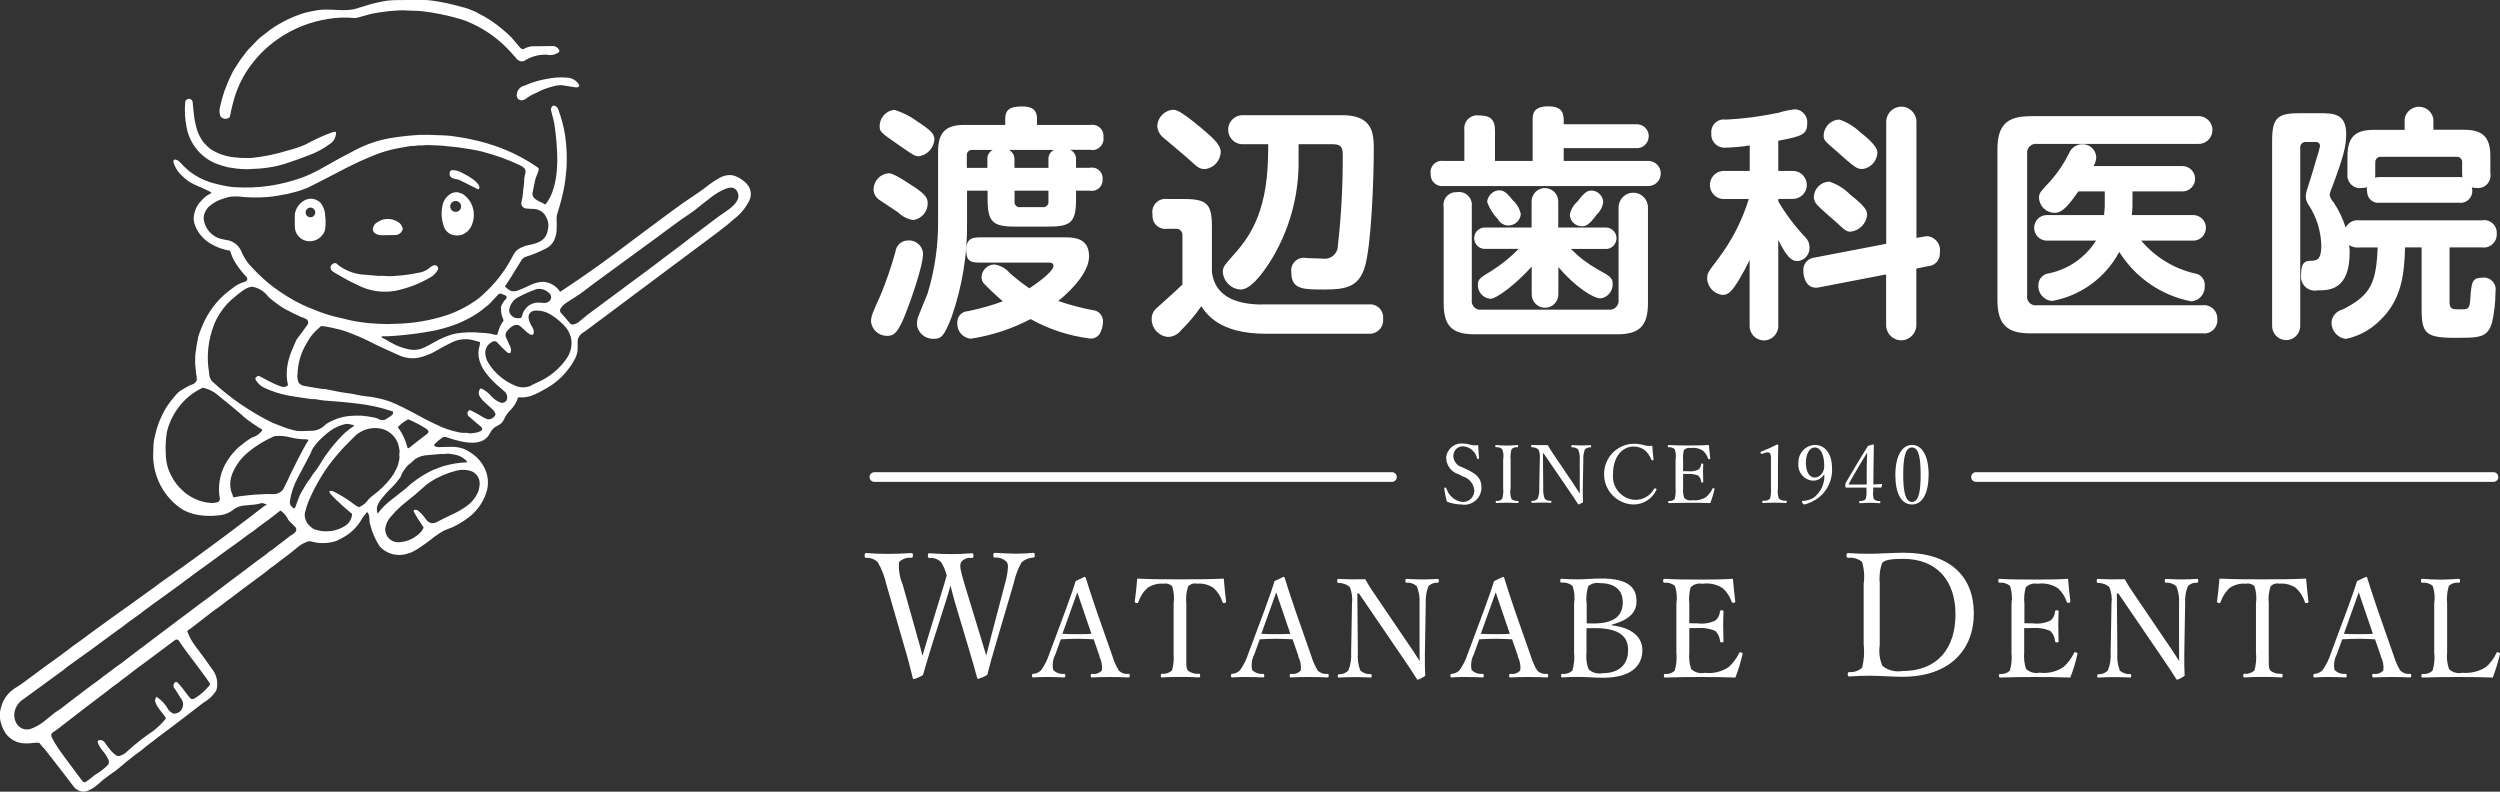<svg viewBox="0 0 300 95" fill="none" xmlns="http://www.w3.org/2000/svg">
<rect x="0" y="0" width="300" height="95" fill="#333333" stroke="none"/>
<g clip-path="url(#clip0_480_481)">
<path fill-rule="evenodd" clip-rule="evenodd" d="M237.15 56.661H299.245C299.559 56.673 299.811 56.952 299.799 57.269C299.786 57.573 299.547 57.801 299.245 57.826H237.15C236.835 57.839 236.558 57.598 236.545 57.269C236.533 56.939 236.772 56.673 237.099 56.661C237.112 56.661 237.137 56.661 237.15 56.661Z" fill="white"/>
<path fill-rule="evenodd" clip-rule="evenodd" d="M175.508 57.167C176.288 57.37 176.855 58.042 176.918 58.852C176.931 59.6 176.339 60.221 175.596 60.233C175.558 60.233 175.508 60.233 175.47 60.233C174.564 60.12 173.808 59.461 173.556 58.574C173.531 58.523 173.506 58.498 173.405 58.51C173.342 58.51 173.305 58.561 173.305 58.624C173.38 59.157 173.481 59.676 173.619 60.196C174.173 60.411 174.765 60.525 175.357 60.538C176.49 60.74 177.56 59.98 177.749 58.84C177.774 58.713 177.774 58.599 177.774 58.472C177.774 57.332 177.107 56.851 175.974 56.306L175.483 56.078C174.878 55.913 174.438 55.394 174.4 54.76C174.375 54.127 174.853 53.582 175.483 53.556C175.52 53.556 175.558 53.556 175.609 53.556C176.414 53.632 177.082 54.228 177.258 55.014C177.258 55.064 177.283 55.09 177.371 55.077C177.459 55.064 177.485 55.026 177.485 54.975C177.447 54.469 177.384 53.898 177.384 53.417C177.069 53.468 176.754 53.442 176.44 53.366C176.163 53.278 175.873 53.227 175.583 53.227C174.564 53.113 173.657 53.848 173.544 54.861C173.544 54.899 173.544 54.925 173.544 54.963C173.569 55.875 174.173 56.661 175.042 56.914L175.495 57.142L175.508 57.167ZM181.274 55.14C181.224 54.722 181.274 54.304 181.388 53.898C181.576 53.721 181.841 53.632 182.093 53.67C182.156 53.67 182.181 53.658 182.181 53.556C182.181 53.43 182.156 53.404 182.093 53.404C181.702 53.43 181.211 53.468 180.808 53.468C180.431 53.468 179.914 53.442 179.512 53.404C179.449 53.404 179.436 53.43 179.436 53.544C179.436 53.658 179.461 53.658 179.512 53.67C179.789 53.632 180.066 53.721 180.267 53.898C180.418 54.291 180.456 54.722 180.38 55.14V58.599C180.431 59.03 180.38 59.473 180.254 59.879C180.066 60.056 179.814 60.145 179.562 60.107C179.499 60.107 179.486 60.132 179.486 60.233C179.486 60.335 179.512 60.36 179.562 60.36C179.94 60.348 180.431 60.322 180.808 60.322C181.211 60.322 181.715 60.348 182.13 60.36C182.206 60.36 182.231 60.335 182.231 60.233C182.231 60.132 182.206 60.12 182.143 60.107C181.866 60.145 181.589 60.056 181.375 59.879C181.224 59.461 181.186 59.017 181.274 58.599V55.14ZM185.253 54.431L188.249 58.815C188.828 59.663 189.055 59.993 189.357 60.487C189.37 60.512 189.407 60.538 189.433 60.538C189.622 60.462 189.798 60.373 189.961 60.272C189.936 59.752 189.936 59.283 189.936 58.624L189.999 55.153C189.974 54.735 190.037 54.329 190.188 53.937C190.352 53.759 190.591 53.67 190.843 53.683C190.918 53.683 190.943 53.658 190.943 53.556C190.943 53.43 190.918 53.417 190.843 53.417C190.528 53.43 190.113 53.455 189.747 53.455C189.382 53.455 189.017 53.43 188.652 53.417C188.589 53.417 188.564 53.43 188.564 53.556C188.564 53.683 188.589 53.67 188.665 53.683C188.929 53.658 189.193 53.759 189.382 53.937C189.533 54.317 189.609 54.735 189.571 55.153V58.016V59.22C189.269 58.739 189.005 58.333 188.677 57.852L186.474 54.595C186.21 54.215 185.958 53.822 185.731 53.417C185.265 53.417 185.026 53.417 184.762 53.417C184.522 53.417 184.157 53.404 183.83 53.392C183.754 53.392 183.729 53.417 183.729 53.544C183.729 53.645 183.754 53.658 183.83 53.67C184.12 53.67 184.409 53.759 184.623 53.949C184.774 54.317 184.825 54.722 184.774 55.127L184.711 58.599C184.737 59.03 184.674 59.448 184.522 59.841C184.346 60.031 184.107 60.132 183.855 60.107C183.792 60.107 183.767 60.132 183.767 60.233C183.767 60.335 183.792 60.335 183.868 60.335C184.195 60.322 184.636 60.31 184.988 60.31C185.341 60.31 185.719 60.31 186.096 60.335C186.159 60.335 186.172 60.322 186.172 60.221C186.172 60.12 186.172 60.107 186.096 60.107C185.832 60.12 185.555 60.031 185.366 59.841C185.215 59.435 185.152 59.017 185.19 58.586L185.152 54.405H185.265L185.253 54.431ZM198.258 53.493C197.893 53.544 197.528 53.506 197.188 53.392C196.798 53.29 196.408 53.24 196.005 53.252C194.003 53.303 192.429 54.988 192.492 57.003C192.542 58.928 194.078 60.474 195.98 60.538C197.163 60.563 198.258 59.879 198.762 58.802C198.8 58.751 198.787 58.675 198.737 58.65C198.737 58.65 198.712 58.637 198.699 58.637C198.586 58.574 198.548 58.599 198.51 58.637C198.032 59.511 197.113 60.031 196.131 59.98C194.595 59.866 193.436 58.51 193.562 56.965C193.562 56.927 193.562 56.901 193.562 56.863C193.562 54.874 194.62 53.582 196.055 53.582C196.521 53.582 196.974 53.734 197.352 54C197.717 54.317 197.994 54.722 198.17 55.166C198.195 55.229 198.258 55.254 198.321 55.242C198.372 55.242 198.422 55.203 198.422 55.14C198.422 55.14 198.422 55.127 198.422 55.115C198.359 54.608 198.309 54 198.271 53.493H198.258ZM201.96 56.876C202.111 56.876 202.35 56.876 202.564 56.876C202.98 56.851 203.408 56.914 203.798 57.079C204 57.269 204.113 57.522 204.138 57.801C204.138 57.852 204.176 57.902 204.239 57.902C204.239 57.902 204.239 57.902 204.251 57.902C204.377 57.902 204.39 57.877 204.39 57.801C204.39 57.446 204.365 57.066 204.365 56.699C204.365 56.369 204.365 56.052 204.39 55.71C204.39 55.647 204.39 55.622 204.251 55.622C204.151 55.622 204.151 55.647 204.138 55.71C204.125 55.951 204.012 56.192 203.823 56.344C203.433 56.534 203.005 56.597 202.577 56.547C202.363 56.547 202.136 56.547 201.973 56.547V55.153C201.935 54.76 201.973 54.367 202.073 54C202.3 53.785 202.602 53.696 202.904 53.759C203.408 53.683 203.924 53.797 204.352 54.076C204.642 54.329 204.856 54.671 204.982 55.039C205.007 55.102 205.032 55.127 205.145 55.102C205.196 55.102 205.233 55.064 205.233 55.014C205.233 55.014 205.233 55.001 205.233 54.988C205.17 54.507 205.108 53.911 205.07 53.404C204.239 53.455 203.446 53.455 202.678 53.455C201.91 53.455 201.016 53.455 200.222 53.404C200.16 53.404 200.134 53.43 200.134 53.556C200.134 53.658 200.16 53.658 200.222 53.67C200.487 53.645 200.764 53.721 200.965 53.898C201.104 54.304 201.142 54.735 201.066 55.153V58.612C201.104 59.043 201.066 59.486 200.953 59.891C200.764 60.069 200.512 60.157 200.26 60.12C200.197 60.12 200.185 60.145 200.185 60.246C200.185 60.348 200.21 60.373 200.26 60.373C201.079 60.348 201.973 60.335 202.791 60.335C203.609 60.335 204.402 60.335 205.233 60.373C205.447 59.841 205.611 59.283 205.737 58.726C205.762 58.662 205.762 58.624 205.636 58.586C205.586 58.561 205.536 58.574 205.498 58.612C205.498 58.612 205.498 58.624 205.498 58.637C205.322 59.017 205.07 59.347 204.755 59.625C204.251 59.955 203.66 60.094 203.068 60.031C202.728 60.107 202.363 60.005 202.111 59.765C201.985 59.385 201.935 58.992 201.973 58.599V56.876H201.96ZM211.805 54.342C211.919 54.304 212.032 54.279 212.158 54.279C212.259 54.279 212.347 54.317 212.41 54.393C212.498 54.621 212.536 54.861 212.511 55.115V58.561C212.548 58.992 212.511 59.423 212.41 59.841C212.171 60.044 211.868 60.132 211.566 60.081C211.503 60.081 211.466 60.12 211.466 60.221C211.466 60.322 211.491 60.36 211.566 60.36C212.02 60.348 212.498 60.322 212.964 60.322C213.367 60.322 213.895 60.335 214.324 60.36C214.386 60.36 214.412 60.348 214.412 60.221C214.412 60.094 214.386 60.081 214.324 60.081C214.021 60.12 213.707 60.031 213.467 59.841C213.329 59.435 213.291 58.992 213.354 58.561V55.571C213.354 54.785 213.379 54.228 213.392 53.455C213.392 53.379 213.316 53.328 213.241 53.341C212.636 53.658 212.02 53.937 211.377 54.177C211.264 54.215 211.252 54.241 211.277 54.355C211.302 54.469 211.352 54.494 211.453 54.456L211.818 54.342H211.805ZM218.919 56.965C218.982 58.054 218.491 59.106 217.597 59.752C217.219 59.98 216.779 60.094 216.338 60.107C216.288 60.107 216.237 60.132 216.237 60.183C216.237 60.246 216.262 60.31 216.3 60.36C216.338 60.462 216.439 60.525 216.539 60.538C217.068 60.398 217.572 60.17 218.025 59.866C219.259 59.03 219.951 57.586 219.838 56.103C219.838 54.469 218.995 53.392 217.811 53.392C216.678 53.417 215.784 54.367 215.809 55.508C215.809 55.546 215.809 55.584 215.809 55.622C215.708 56.661 216.464 57.586 217.496 57.674C217.534 57.674 217.572 57.674 217.622 57.674C218.138 57.674 218.617 57.383 218.881 56.939H218.932L218.919 56.965ZM217.786 53.696C218.491 53.696 218.906 54.595 218.906 55.862C218.919 56.078 218.894 56.293 218.806 56.483C218.655 56.939 218.252 57.269 217.773 57.307C217.093 57.307 216.703 56.534 216.703 55.558C216.703 54.532 217.106 53.696 217.773 53.696H217.786ZM224.799 58.498C225.076 58.498 225.403 58.498 225.693 58.51C225.755 58.51 225.768 58.51 225.781 58.447L225.856 58.143C225.856 58.143 225.856 58.08 225.793 58.08C225.453 58.105 225.126 58.13 224.799 58.13L224.824 55.888C224.849 54.988 224.849 54.215 224.862 53.43C224.862 53.354 224.836 53.328 224.799 53.328L224.157 53.506C223.187 55.064 222.457 56.268 221.538 57.864C221.45 57.978 221.424 58.118 221.437 58.257C221.437 58.485 221.462 58.51 221.55 58.51C221.815 58.51 222.079 58.51 222.406 58.51H223.98V58.954C224.005 59.283 223.968 59.613 223.854 59.929C223.666 60.069 223.439 60.145 223.2 60.12C223.137 60.12 223.099 60.132 223.099 60.259C223.099 60.386 223.124 60.386 223.2 60.386C223.552 60.373 224.031 60.335 224.396 60.335C224.761 60.335 225.214 60.36 225.567 60.386C225.63 60.386 225.642 60.386 225.642 60.259C225.642 60.132 225.617 60.12 225.567 60.12C225.302 60.157 225.05 60.069 224.862 59.891C224.761 59.587 224.736 59.258 224.786 58.941V58.51L224.799 58.498ZM223.98 58.143H221.953C221.84 58.143 221.815 58.092 221.878 58.004C222.57 56.762 223.326 55.508 224.056 54.317C224.031 54.963 224.018 55.356 224.005 56.078V58.156L223.98 58.143ZM229.444 53.392C228.211 53.392 227.443 54.773 227.443 57.003C227.443 59.233 228.173 60.538 229.444 60.538C230.716 60.538 231.434 59.144 231.434 56.939C231.434 54.735 230.666 53.392 229.444 53.392ZM229.444 53.696C230.263 53.696 230.477 54.988 230.477 56.977C230.477 58.967 230.25 60.233 229.444 60.233C228.639 60.233 228.387 58.967 228.387 56.977C228.387 54.988 228.613 53.696 229.444 53.696Z" fill="white"/>
<path fill-rule="evenodd" clip-rule="evenodd" d="M104.902 56.661H167.009C167.324 56.648 167.601 56.889 167.614 57.218C167.626 57.535 167.387 57.814 167.06 57.826C167.047 57.826 167.022 57.826 167.009 57.826H104.902C104.587 57.814 104.335 57.535 104.348 57.218C104.36 56.914 104.6 56.686 104.902 56.661Z" fill="white"/>
<path fill-rule="evenodd" clip-rule="evenodd" d="M130.863 17.991C131.593 18.118 132.286 17.611 132.411 16.877C132.437 16.75 132.437 16.623 132.411 16.497C132.512 15.762 132.009 15.09 131.291 14.989C131.152 14.963 131.001 14.976 130.863 14.989H124.442V14.254C124.442 13.392 124.064 12.771 122.704 12.771C121.269 12.771 120.627 13.101 120.627 14.254V14.989H115.767C113.74 14.989 112.569 15.635 112.569 18.169V26.404C112.607 29.395 112.179 32.372 111.31 35.223C111.159 35.578 110.278 37.731 110.227 37.883C110.089 38.226 110.026 38.58 110.026 38.948C110.152 39.961 111.033 40.709 112.053 40.658C112.985 40.658 113.312 40.303 114.193 38.035C115.478 34.361 116.107 30.484 116.044 26.582V22.882H118.512V23.883C118.512 26.595 119.104 27.19 121.76 27.19H125.864C128.534 27.19 129.125 26.633 129.125 23.883V22.882H130.762C131.467 23.021 132.147 22.578 132.286 21.869C132.311 21.78 132.311 21.678 132.311 21.59C132.411 20.893 131.933 20.234 131.241 20.12C131.077 20.095 130.913 20.107 130.762 20.133H129.125V19.132C129.151 18.638 128.874 18.182 128.42 17.979H130.888L130.863 17.991ZM126.494 17.991C126.053 18.194 125.776 18.65 125.814 19.145V20.145H121.735V19.145C121.76 18.663 121.496 18.207 121.055 17.991H126.481H126.494ZM116.019 18.726C115.956 18.384 116.183 18.055 116.535 17.991C116.598 17.991 116.661 17.991 116.724 17.991H119.129C118.701 18.207 118.449 18.663 118.487 19.145V20.145H116.019V18.726ZM125.814 22.882V24.149C125.864 24.491 125.613 24.821 125.273 24.859C125.21 24.859 125.147 24.859 125.084 24.859H122.478C122.138 24.922 121.81 24.707 121.747 24.364C121.735 24.288 121.735 24.225 121.747 24.149V22.882H125.827H125.814ZM125.965 31.536C126.167 31.485 126.368 31.612 126.418 31.814C126.418 31.84 126.418 31.865 126.418 31.891C126.418 32.714 123.812 34.399 123.523 34.602C122.692 34.032 121.899 33.411 121.143 32.739C120.677 32.195 120.035 31.84 119.33 31.738C118.499 31.738 117.819 32.41 117.782 33.246C117.782 33.601 117.933 33.93 118.197 34.158C118.461 34.45 119.431 35.375 120.337 36.16C118.978 36.654 117.593 37.047 116.17 37.339C115.44 37.351 114.861 37.959 114.873 38.694C114.873 38.72 114.873 38.732 114.873 38.758C114.823 39.721 115.528 40.557 116.485 40.646C118.99 40.266 121.42 39.467 123.674 38.289C125.864 39.518 128.282 40.303 130.775 40.62C131.228 40.671 131.681 40.468 131.946 40.088C132.21 39.645 132.348 39.138 132.361 38.606C132.386 37.871 131.832 37.25 131.102 37.212C129.705 36.946 128.332 36.578 126.998 36.122C129.05 34.437 130.687 32.435 130.687 30.75C130.687 28.508 128.811 28.482 127.753 28.482H117.819C116.787 28.482 115.943 28.508 115.943 30.041C115.943 31.574 116.787 31.511 117.819 31.511H125.965V31.536ZM107.319 13.177C106.337 13.278 105.582 14.102 105.556 15.09C105.556 15.8 105.619 15.863 107.785 17.358C109.573 18.6 109.774 18.752 110.253 18.752C111.272 18.612 112.053 17.776 112.129 16.75C112.129 16.066 111.688 15.622 110.076 14.571C109.245 13.95 108.314 13.481 107.319 13.177ZM106.614 20.792C105.607 20.88 104.839 21.716 104.826 22.743C104.839 23.288 105.141 23.782 105.619 24.048C105.909 24.25 107.432 25.264 107.785 25.492C108.276 25.986 108.918 26.303 109.598 26.404C110.58 26.252 111.31 25.429 111.323 24.428C111.323 23.807 111.172 23.427 109.736 22.451C107.508 20.969 106.979 20.792 106.601 20.792H106.614ZM108.981 28.85C108.213 28.85 107.558 29.407 107.458 30.18C106.979 31.941 106.387 33.664 105.695 35.349C104.663 37.655 104.524 37.947 104.524 38.593C104.625 39.594 105.494 40.342 106.488 40.303C107.281 40.303 107.81 39.923 108.78 37.351C109.069 36.617 110.769 32.068 110.769 30.383C110.681 29.471 109.887 28.799 108.981 28.85ZM140.507 13.202C139.6 13.392 138.933 14.165 138.87 15.09C138.895 15.66 139.172 16.192 139.626 16.535C140.003 16.864 141.942 18.486 142.383 18.866C143.768 20.133 143.906 20.285 144.611 20.285C145.656 20.171 146.462 19.284 146.487 18.22C146.487 17.307 145.367 16.395 144.146 15.356C141.426 13.088 141.036 13.114 140.507 13.202ZM151.473 36.541C148.829 36.541 145.845 35.856 145.43 32.676V27.19C145.43 24.504 144.851 23.883 142.118 23.883H140.091C139.235 23.744 138.43 24.326 138.291 25.188C138.266 25.378 138.266 25.581 138.304 25.771C138.216 26.607 138.807 27.355 139.638 27.456C139.752 27.469 139.865 27.469 139.978 27.456H141.174C141.577 27.456 141.892 27.798 141.892 28.191C141.892 28.229 141.892 28.267 141.892 28.305V34.146C141.451 34.589 139.248 36.566 138.757 37.009C138.392 37.326 138.19 37.795 138.203 38.276C138.19 39.391 139.034 40.329 140.142 40.43C140.759 40.43 141.35 40.126 141.728 39.632C142.635 38.745 143.44 37.782 144.158 36.743C144.775 37.655 146.298 40.05 151.901 40.05H164.214C165.108 40.126 165.901 39.467 165.977 38.568C165.977 38.466 165.977 38.352 165.977 38.251C166.065 37.402 165.461 36.629 164.605 36.528C164.479 36.515 164.34 36.528 164.214 36.528H151.486L151.473 36.541ZM155.791 17.307H159.984C161.067 17.307 161.13 17.865 161.13 18.701C161.142 22.274 160.953 25.86 160.551 29.407C160.576 30.294 159.896 31.029 159.015 31.054C158.901 31.054 158.788 31.054 158.675 31.029C158.649 31.029 157.088 30.966 156.799 30.966C155.968 30.776 155.149 31.308 154.973 32.131C154.935 32.321 154.923 32.511 154.961 32.701C154.961 34.741 156.371 34.741 158.952 34.741C161.533 34.741 162.993 34.412 163.736 32.169C164.579 29.661 164.856 21.045 164.856 18.067C164.856 16.116 164.831 13.823 161.079 13.823H149.207C148.25 13.772 147.432 14.507 147.381 15.47C147.331 16.433 148.061 17.257 149.018 17.307C149.081 17.307 149.144 17.307 149.207 17.307H152.191L152.165 18.84C152.014 26.012 149.647 28.786 147.797 30.852C146.953 31.827 146.739 32.03 146.739 32.651C146.827 33.791 147.746 34.691 148.879 34.741C150 34.741 151.284 33.12 152.279 31.612C154.684 27.874 155.917 23.49 155.829 19.043V17.307H155.791ZM187.645 14.913V14.381C187.645 13.253 187.116 12.759 185.794 12.759C183.981 12.759 183.918 13.709 183.918 14.381V19.309H179.398V15.648C179.398 14.317 178.819 13.848 177.459 13.848C176.616 13.734 175.835 14.33 175.722 15.179C175.697 15.331 175.709 15.495 175.722 15.648V19.309H173.229C172.486 19.195 171.794 19.702 171.68 20.437C171.655 20.564 171.655 20.69 171.68 20.817C171.605 21.577 172.159 22.249 172.914 22.325C173.027 22.325 173.128 22.325 173.242 22.325H197.73C198.56 22.363 199.253 21.716 199.291 20.88C199.328 20.044 198.686 19.347 197.855 19.309C197.818 19.309 197.767 19.309 197.73 19.309H187.645V17.776H196.294C197.075 17.852 197.767 17.269 197.843 16.471C197.918 15.686 197.339 14.989 196.546 14.913C196.458 14.913 196.382 14.913 196.294 14.913H187.645ZM186.99 32.03C189.017 34.425 191.183 35.806 192.089 35.806C192.933 35.679 193.537 34.944 193.524 34.095C193.524 33.297 193.147 33.12 191.711 32.321C190.541 31.663 189.458 30.839 188.513 29.876H192.618C193.323 29.927 193.927 29.382 193.978 28.672C194.028 27.963 193.487 27.355 192.782 27.304C192.731 27.304 192.681 27.304 192.618 27.304H186.99V24.238C187.028 23.351 186.335 22.603 185.454 22.565C184.573 22.527 183.83 23.224 183.792 24.111C183.792 24.149 183.792 24.2 183.792 24.238V27.304H178.278C177.573 27.253 176.956 27.785 176.905 28.482C176.855 29.192 177.384 29.813 178.076 29.863C178.139 29.863 178.202 29.863 178.278 29.863H182.244C181.287 30.852 180.204 31.726 179.046 32.461C177.61 33.322 177.346 33.525 177.346 34.146C177.308 35.02 177.95 35.768 178.819 35.856C179.637 35.856 182.042 33.968 183.805 31.992V35.324C183.805 36.211 184.522 36.933 185.404 36.933C186.285 36.933 187.003 36.211 187.003 35.324V32.017L186.99 32.03ZM179.927 22.831C179.159 22.857 178.542 23.452 178.454 24.225C178.731 24.998 179.172 25.708 179.738 26.29C179.99 26.759 180.468 27.051 180.997 27.063C181.778 27.063 182.42 26.48 182.495 25.708C182.369 25.049 182.029 24.453 181.526 24.023C180.733 23.009 180.38 22.844 179.914 22.844L179.927 22.831ZM191.032 22.869C190.503 22.869 190.213 22.983 189.307 24.174C188.816 24.593 188.488 25.163 188.375 25.796C188.425 26.556 189.055 27.152 189.81 27.152C190.314 27.152 190.717 26.975 191.598 25.758C192.039 25.353 192.316 24.808 192.391 24.225C192.341 23.503 191.762 22.92 191.044 22.869H191.032ZM176.603 24.859C176.754 24.01 176.2 23.212 175.357 23.059C175.18 23.021 174.992 23.021 174.815 23.059C173.972 23.009 173.254 23.655 173.216 24.504C173.216 24.618 173.216 24.745 173.242 24.859V36.426C173.242 39.112 174.274 40.113 176.905 40.113H194.091C196.559 40.113 197.755 39.252 197.755 36.426V24.897C197.755 23.921 196.974 23.123 195.992 23.123C195.023 23.123 194.229 23.908 194.229 24.897V35.945C194.305 36.541 193.902 37.073 193.31 37.161C193.222 37.161 193.122 37.161 193.033 37.161H177.787C177.22 37.25 176.691 36.844 176.616 36.274C176.603 36.16 176.603 36.059 176.616 35.945V24.871L176.603 24.859ZM229.973 28.546V14.621C229.973 13.608 229.155 12.797 228.16 12.797C227.165 12.797 226.347 13.62 226.347 14.621V29.255L217.786 30.902C216.98 30.953 216.35 31.65 216.401 32.461C216.401 32.486 216.401 32.524 216.401 32.549C216.401 32.993 216.602 34.526 217.924 34.526C218.088 34.526 218.239 34.501 218.39 34.463L226.335 32.929V39.011C226.335 40.025 227.153 40.836 228.148 40.836C229.142 40.836 229.961 40.012 229.961 39.011V32.233L231.371 31.941C232.189 31.903 232.818 31.206 232.781 30.383C232.781 30.358 232.781 30.332 232.781 30.32C232.944 29.407 232.34 28.533 231.434 28.356C231.396 28.356 231.358 28.343 231.308 28.343C231.144 28.343 230.968 28.368 230.804 28.406L229.961 28.546H229.973ZM213.379 16.889C216.275 16.357 216.867 16.116 216.867 14.799C216.942 13.937 216.3 13.19 215.457 13.114C215.444 13.114 215.419 13.114 215.406 13.114C214.726 13.19 214.059 13.329 213.417 13.532C211.327 13.975 209.212 14.254 207.084 14.355C206.278 14.216 205.51 14.761 205.372 15.584C205.347 15.698 205.347 15.812 205.359 15.926C205.246 16.8 205.863 17.599 206.732 17.713C206.895 17.738 207.046 17.725 207.21 17.713C208.129 17.687 209.061 17.599 209.967 17.447V20.513H207.034C206.115 20.424 205.284 21.096 205.196 22.033C205.107 22.958 205.775 23.794 206.706 23.883C206.82 23.883 206.933 23.883 207.034 23.883H209.854C209.061 26.468 207.814 28.9 206.178 31.054C205.007 32.613 204.856 32.765 204.856 33.411C204.893 34.45 205.699 35.299 206.732 35.388C207.348 35.388 207.814 35.033 208.721 33.5C209.136 32.816 209.602 31.941 209.955 31.194V39.011C209.892 39.961 210.622 40.785 211.566 40.848C212.51 40.912 213.329 40.177 213.392 39.227C213.392 39.163 213.392 39.087 213.392 39.011V28.799C214.361 30.687 214.89 31.333 215.708 31.333C216.552 31.257 217.181 30.535 217.144 29.686C217.144 29.217 216.955 28.774 216.615 28.444C215.381 27.139 214.298 25.708 213.392 24.162V23.87H215.066C215.985 23.908 216.779 23.199 216.816 22.274C216.854 21.349 216.149 20.551 215.23 20.513C215.18 20.513 215.129 20.513 215.066 20.513H213.392V16.915L213.379 16.889ZM220.744 14.355C219.712 14.355 218.869 15.204 218.843 16.243C218.843 16.8 218.869 16.838 220.392 18.156C222.507 20.019 222.797 20.285 223.477 20.285C224.471 20.171 225.239 19.347 225.29 18.334C225.29 17.535 224.093 16.56 223.149 15.8C222.457 15.153 221.638 14.659 220.744 14.355ZM219.536 21.793C218.541 21.805 217.723 22.591 217.66 23.592C217.66 23.985 217.811 24.352 218.101 24.631C218.692 25.252 219.712 26.1 220.354 26.671C221.437 27.671 221.55 27.798 222.092 27.798C223.124 27.671 223.93 26.86 224.056 25.822C224.056 25.29 223.942 24.871 221.978 23.313C221.298 22.616 220.467 22.109 219.548 21.805L219.536 21.793ZM255.808 25.809C255.859 25.467 255.896 25.125 255.896 24.77V22.971H261.902C262.733 22.971 263.413 22.287 263.413 21.45C263.413 20.614 262.733 19.93 261.902 19.93H251.225C251.427 19.601 251.54 19.221 251.553 18.84C251.49 17.928 250.709 17.244 249.803 17.307C249.11 17.345 248.493 17.802 248.254 18.46C247.675 19.626 246.945 20.703 246.089 21.678C244.83 23.034 244.678 23.161 244.678 23.769C244.741 24.757 245.547 25.517 246.529 25.543C247.146 25.543 247.788 25.34 249.4 22.971H252.573V24.77C252.573 25.061 252.484 25.771 252.484 25.809H245.623C244.779 25.809 244.099 26.493 244.099 27.342C244.099 28.191 244.779 28.875 245.623 28.875H251.528C250.243 30.902 248.204 32.321 245.862 32.803C245.144 32.879 244.603 33.487 244.603 34.222C244.54 35.197 245.27 36.046 246.252 36.11H246.277C249.702 35.489 252.661 33.322 254.31 30.231C256.249 33.322 259.371 35.464 262.934 36.16C263.891 36.11 264.621 35.286 264.571 34.323C264.571 34.31 264.571 34.285 264.571 34.273C264.621 33.525 264.08 32.879 263.337 32.803C260.844 32.22 258.603 30.839 256.941 28.875H263.123C263.967 28.913 264.672 28.254 264.71 27.405C264.747 26.556 264.093 25.847 263.249 25.809C263.211 25.809 263.161 25.809 263.123 25.809H255.821H255.833H255.808ZM243.621 13.95C241.015 13.95 239.693 14.837 239.693 17.903V36.046C239.693 39.087 241.015 39.999 243.621 39.999H264.269C265.125 40.139 265.931 39.543 266.069 38.682C266.082 38.568 266.094 38.441 266.082 38.314C266.132 37.427 265.452 36.667 264.571 36.617C264.47 36.617 264.37 36.617 264.269 36.629H244.452C243.885 36.73 243.344 36.338 243.256 35.78C243.243 35.666 243.231 35.565 243.256 35.451V18.486C243.168 17.903 243.571 17.358 244.15 17.269C244.25 17.257 244.351 17.257 244.464 17.269H263.702C264.621 17.345 265.415 16.648 265.49 15.736C265.566 14.824 264.873 14.013 263.967 13.937C263.879 13.937 263.79 13.937 263.702 13.937H243.646L243.621 13.95ZM285.32 29.699C285.143 33.981 284.501 35.425 281.127 37.136C280.397 37.301 279.843 37.922 279.78 38.669C279.755 39.67 280.485 40.532 281.48 40.671C282.991 40.367 284.388 39.632 285.496 38.542C288.14 36.097 288.518 33.081 288.606 29.686H290.595V37.187C290.595 40.43 291.3 40.633 296.261 40.519C297.935 40.456 298.602 40.139 299.043 38.72C299.32 37.503 299.459 36.249 299.459 35.007C299.61 34.247 299.119 33.5 298.363 33.335C298.2 33.297 298.036 33.297 297.872 33.322C296.613 33.322 296.575 33.943 296.437 35.856C296.349 37.123 296.198 37.123 295.178 37.123C294.334 37.123 293.944 37.123 293.944 36.262V29.686H297.809C298.64 29.825 299.433 29.268 299.584 28.432C299.61 28.305 299.61 28.191 299.61 28.064C299.685 27.228 299.068 26.493 298.237 26.417C298.099 26.417 297.96 26.417 297.822 26.442H283.154C282.474 26.341 281.795 26.683 281.48 27.304C281.14 26.227 280.649 25.201 280.019 24.263C279.78 24.023 279.616 23.706 279.553 23.376C279.604 23.072 279.704 22.768 279.843 22.489C281.19 18.891 281.543 17.586 281.543 16.091C281.543 13.582 279.994 13.582 278.194 13.582H275.965C273.296 13.582 272.654 14.14 272.654 16.889V39.024C272.604 39.961 273.321 40.76 274.253 40.81C275.185 40.861 275.978 40.139 276.028 39.201C276.028 39.138 276.028 39.075 276.028 39.011V17.751C275.99 17.409 276.23 17.092 276.57 17.041C276.62 17.041 276.67 17.041 276.733 17.041H277.816C278.08 16.991 278.345 17.155 278.395 17.421C278.395 17.472 278.395 17.523 278.395 17.561C278.294 18.055 278.156 18.549 277.98 19.043C277.627 20.285 277.249 21.526 276.834 22.794C276.746 23.047 276.708 23.3 276.683 23.566C276.695 23.946 276.834 24.326 277.061 24.631C278.005 26.075 278.521 27.773 278.559 29.496C278.559 31.27 277.942 31.27 277.3 31.295C276.771 31.32 276.129 31.32 276.129 32.942C275.99 33.854 276.607 34.703 277.501 34.855C277.703 34.893 277.917 34.881 278.118 34.843C279.465 34.843 281.958 34.843 281.958 30.294C281.958 30.003 281.946 29.699 281.895 29.407C282.26 29.648 282.701 29.749 283.129 29.699H285.307H285.32ZM281.706 20.766C281.555 21.59 282.097 22.401 282.915 22.553C283.079 22.578 283.242 22.591 283.406 22.553C283.62 22.565 283.847 22.54 284.048 22.464C284.01 22.705 284.023 22.958 284.073 23.199C284.174 23.921 284.829 24.428 285.546 24.326C285.559 24.326 285.572 24.326 285.597 24.326H295.065C295.833 24.441 296.55 23.908 296.664 23.123C296.689 22.907 296.676 22.692 296.613 22.489C296.789 22.527 296.966 22.553 297.142 22.553C297.973 22.679 298.741 22.097 298.854 21.273C298.879 21.096 298.879 20.931 298.842 20.754V18.752C298.842 16.332 297.809 15.572 295.669 15.572H292.005V14.279C291.841 13.316 290.948 12.67 289.991 12.835C289.248 12.961 288.669 13.544 288.555 14.279V15.584H284.866C282.814 15.584 281.694 16.268 281.694 18.764V20.766H281.706ZM285.043 19.525C284.992 19.183 285.232 18.866 285.572 18.815C285.635 18.815 285.685 18.815 285.748 18.815H294.75C295.09 18.764 295.405 19.005 295.455 19.347C295.455 19.411 295.455 19.461 295.455 19.525V20.766C295.455 20.969 295.48 21.121 295.48 21.273C295.342 21.248 295.203 21.235 295.065 21.248H285.597C285.395 21.248 285.206 21.26 285.005 21.311C285.03 21.134 285.03 20.956 285.03 20.779V19.537L285.043 19.525Z" fill="white"/>
<path fill-rule="evenodd" clip-rule="evenodd" d="M115.742 70.078C115.289 68.532 115.112 67.937 115.314 67.481C115.616 67.075 116.107 66.872 116.611 66.961C116.774 66.936 116.812 66.923 116.812 66.695C116.812 66.429 116.774 66.391 116.611 66.391C115.805 66.454 114.949 66.492 114.13 66.492C113.312 66.492 112.38 66.454 111.549 66.391C111.361 66.391 111.348 66.429 111.348 66.695C111.348 66.923 111.386 66.948 111.549 66.961C112.066 66.91 112.582 67.1 112.947 67.481C113.249 67.975 113.476 68.507 113.602 69.064C113.4 69.761 113.237 70.369 112.846 71.598L111.386 76.388C111.021 77.604 110.87 78.124 110.693 78.694C110.555 78.111 110.429 77.604 110.064 76.337L108.301 70.078C107.949 69.254 107.81 68.355 107.886 67.455C108.276 67.062 108.817 66.873 109.359 66.936C109.485 66.91 109.548 66.898 109.548 66.67C109.548 66.404 109.51 66.366 109.359 66.366C108.54 66.429 107.281 66.467 106.488 66.467C105.645 66.467 104.801 66.429 103.945 66.366C103.806 66.366 103.756 66.404 103.756 66.695C103.756 66.898 103.794 66.923 103.945 66.948C104.461 66.91 104.977 67.1 105.342 67.481C105.808 68.291 106.148 69.166 106.35 70.078L108.465 77.401C108.943 78.985 109.22 80.087 109.535 81.367C109.535 81.443 109.611 81.494 109.674 81.494C110.051 81.38 110.416 81.215 110.756 81.012C111.046 80.049 111.21 79.378 111.839 77.376L113.526 72.067C113.753 71.37 113.916 70.787 114.055 70.268C114.193 70.787 114.344 71.383 114.546 72.13L116.12 77.389C116.636 79.061 116.925 80.151 117.253 81.329C117.253 81.405 117.328 81.456 117.391 81.468C117.769 81.342 118.134 81.19 118.474 80.987C118.738 79.961 118.902 79.314 119.481 77.338L121.634 70.027C121.823 69.14 122.138 68.279 122.578 67.493C122.956 67.138 123.46 66.936 123.976 66.91C124.115 66.885 124.177 66.872 124.177 66.644C124.177 66.378 124.115 66.34 123.976 66.34C123.296 66.404 122.704 66.442 121.962 66.442C121.219 66.442 120.111 66.378 119.393 66.34C119.255 66.34 119.204 66.378 119.204 66.644C119.204 66.872 119.242 66.898 119.393 66.91C119.947 66.86 120.489 67.075 120.854 67.493C120.929 67.671 120.967 67.861 120.954 68.051C120.917 68.722 120.791 69.381 120.602 70.027L118.965 76.261C118.638 77.503 118.512 78.06 118.348 78.656C118.147 78.022 118.021 77.541 117.631 76.299L115.717 70.015L115.742 70.078ZM131.908 78.757C132.185 79.276 132.298 79.872 132.223 80.455C131.92 80.784 131.48 80.936 131.039 80.86C130.926 80.873 130.888 80.911 130.888 81.076C130.888 81.24 130.926 81.291 131.039 81.291C131.694 81.253 132.563 81.24 133.192 81.24C133.847 81.24 134.741 81.253 135.395 81.291C135.546 81.291 135.572 81.253 135.572 81.076C135.572 80.898 135.534 80.873 135.395 80.86C134.967 80.911 134.539 80.759 134.25 80.455C133.897 79.872 133.633 79.251 133.444 78.605L131.593 73.322C130.875 71.206 130.611 70.382 130.296 69.356C130.284 69.267 130.196 69.216 130.12 69.229L129.075 69.736C128.823 70.585 128.66 71.041 127.866 73.233L125.915 78.466C125.688 79.175 125.361 79.834 124.933 80.429C124.681 80.683 124.354 80.835 124.001 80.86C123.875 80.873 123.838 80.911 123.838 81.076C123.838 81.24 123.875 81.291 124.001 81.291C124.53 81.24 125.097 81.24 125.676 81.24C126.255 81.24 127.073 81.253 127.678 81.291C127.803 81.291 127.841 81.253 127.841 81.076C127.841 80.898 127.791 80.873 127.69 80.86C127.212 80.911 126.721 80.746 126.381 80.391C126.255 79.758 126.343 79.099 126.645 78.529L127.3 76.717C128.017 76.679 128.685 76.654 129.352 76.654C129.982 76.654 130.687 76.692 131.241 76.717L131.946 78.744L131.908 78.757ZM130.989 76.058C130.485 76.096 129.856 76.096 129.314 76.096C128.71 76.096 128.068 76.096 127.489 76.058L128.471 73.322C128.848 72.283 129.062 71.687 129.276 71.079C129.491 71.687 129.667 72.27 130.044 73.347L130.976 76.071L130.989 76.058ZM140.822 78.288C140.897 79.01 140.834 79.745 140.645 80.455C140.318 80.746 139.89 80.898 139.449 80.847C139.336 80.86 139.298 80.898 139.298 81.076C139.298 81.253 139.336 81.291 139.449 81.291C140.079 81.24 140.922 81.228 141.602 81.228C142.282 81.228 143.176 81.24 143.869 81.291C143.982 81.291 144.02 81.24 144.02 81.063C144.02 80.885 143.982 80.86 143.869 80.847C143.39 80.898 142.912 80.759 142.534 80.455C142.333 80.113 142.358 79.923 142.358 78.288V72.422C142.282 71.738 142.358 71.028 142.572 70.369C142.849 70.078 143.252 69.951 143.642 70.04C144.334 69.977 145.039 70.154 145.619 70.547C146.122 71.003 146.5 71.598 146.701 72.245C146.739 72.346 146.764 72.397 146.966 72.359C147.054 72.359 147.129 72.295 147.129 72.194C147.129 72.181 147.129 72.168 147.129 72.156C147.029 71.332 146.915 70.268 146.852 69.432C145.052 69.52 143.302 69.52 141.64 69.52C139.978 69.52 138.279 69.52 136.466 69.432C136.403 70.281 136.289 71.332 136.176 72.156C136.176 72.27 136.189 72.321 136.352 72.359C136.516 72.397 136.566 72.346 136.604 72.245C136.818 71.586 137.196 71.003 137.699 70.547C138.266 70.167 138.946 69.989 139.613 70.04C139.991 69.964 140.381 70.078 140.658 70.344C140.872 71.016 140.935 71.725 140.834 72.422V78.288H140.822ZM155.779 78.757C156.056 79.276 156.169 79.872 156.094 80.455C155.792 80.784 155.351 80.936 154.91 80.86C154.797 80.873 154.759 80.911 154.759 81.076C154.759 81.24 154.797 81.291 154.91 81.291C155.565 81.253 156.434 81.24 157.063 81.24C157.718 81.24 158.612 81.253 159.266 81.291C159.418 81.291 159.443 81.253 159.443 81.076C159.443 80.898 159.405 80.873 159.266 80.86C158.838 80.911 158.41 80.759 158.121 80.455C157.768 79.872 157.504 79.251 157.315 78.605L155.464 73.322C154.747 71.206 154.482 70.382 154.167 69.356C154.155 69.267 154.067 69.216 153.991 69.229L152.946 69.736C152.694 70.585 152.531 71.041 151.737 73.233L149.786 78.466C149.559 79.175 149.232 79.834 148.804 80.429C148.552 80.683 148.225 80.835 147.872 80.86C147.746 80.873 147.709 80.911 147.709 81.076C147.709 81.24 147.746 81.291 147.872 81.291C148.401 81.24 148.968 81.24 149.547 81.24C150.126 81.24 150.944 81.253 151.549 81.291C151.675 81.291 151.712 81.253 151.712 81.076C151.712 80.898 151.662 80.873 151.561 80.86C151.083 80.911 150.592 80.746 150.252 80.391C150.126 79.758 150.214 79.099 150.516 78.529L151.171 76.717C151.889 76.679 152.556 76.654 153.223 76.654C153.853 76.654 154.545 76.692 155.112 76.717L155.817 78.744L155.779 78.757ZM154.86 76.058C154.356 76.096 153.727 76.096 153.185 76.096C152.581 76.096 151.939 76.096 151.36 76.058L152.342 73.322C152.72 72.283 152.934 71.687 153.148 71.079C153.362 71.687 153.538 72.27 153.916 73.347L154.847 76.071L154.86 76.058ZM163.069 71.206L168.143 78.643C169.125 80.075 169.502 80.645 170.018 81.481C170.044 81.532 170.094 81.557 170.144 81.57C170.459 81.456 170.749 81.291 171.026 81.101C170.988 80.227 170.975 79.416 170.988 78.314L171.089 72.422C171.051 71.725 171.152 71.016 171.403 70.357C171.68 70.053 172.096 69.901 172.499 69.926C172.625 69.913 172.662 69.875 172.662 69.71C172.662 69.495 172.625 69.47 172.499 69.47C171.97 69.508 171.252 69.533 170.648 69.533C170.044 69.533 169.402 69.495 168.797 69.47C168.684 69.47 168.646 69.508 168.646 69.71C168.646 69.888 168.684 69.913 168.81 69.926C169.263 69.888 169.704 70.053 170.018 70.357C170.283 71.016 170.396 71.712 170.346 72.422V77.275L170.358 79.327C169.855 78.516 169.389 77.819 168.835 77.021L165.096 71.51C164.642 70.864 164.214 70.205 163.837 69.508C163.043 69.52 162.641 69.52 162.2 69.52C161.784 69.52 161.18 69.483 160.626 69.47C160.5 69.47 160.462 69.52 160.462 69.736C160.462 69.901 160.5 69.939 160.626 69.951C161.117 69.951 161.596 70.116 161.973 70.433C162.225 71.066 162.326 71.75 162.238 72.435L162.137 78.326C162.187 79.048 162.074 79.771 161.81 80.442C161.52 80.759 161.105 80.924 160.677 80.911C160.563 80.924 160.525 80.962 160.525 81.126C160.525 81.291 160.563 81.304 160.689 81.304C161.243 81.266 161.986 81.253 162.59 81.253C163.195 81.253 163.824 81.266 164.479 81.304C164.579 81.304 164.605 81.266 164.605 81.101C164.605 80.936 164.592 80.898 164.479 80.898C164.026 80.924 163.572 80.772 163.232 80.455C162.981 79.771 162.88 79.048 162.943 78.326L162.88 71.218H163.081L163.069 71.206ZM182.118 78.757C182.395 79.276 182.508 79.872 182.432 80.455C182.13 80.784 181.69 80.936 181.249 80.86C181.136 80.873 181.098 80.911 181.098 81.076C181.098 81.24 181.136 81.291 181.249 81.291C181.904 81.253 182.772 81.24 183.402 81.24C184.057 81.24 184.95 81.253 185.605 81.291C185.756 81.291 185.781 81.253 185.781 81.076C185.781 80.898 185.744 80.873 185.605 80.86C185.177 80.911 184.749 80.759 184.459 80.455C184.107 79.872 183.843 79.251 183.654 78.605L181.803 73.322C181.085 71.206 180.821 70.382 180.506 69.356C180.494 69.267 180.405 69.216 180.33 69.229L179.285 69.736C179.033 70.585 178.869 71.041 178.076 73.233L176.125 78.466C175.898 79.175 175.571 79.834 175.143 80.429C174.891 80.683 174.564 80.835 174.211 80.86C174.085 80.873 174.047 80.911 174.047 81.076C174.047 81.24 174.085 81.291 174.211 81.291C174.74 81.24 175.306 81.24 175.886 81.24C176.465 81.24 177.283 81.253 177.887 81.291C178.013 81.291 178.051 81.253 178.051 81.076C178.051 80.898 178.001 80.873 177.9 80.86C177.422 80.911 176.931 80.746 176.591 80.391C176.465 79.758 176.553 79.099 176.855 78.529L177.51 76.717C178.227 76.679 178.895 76.654 179.562 76.654C180.191 76.654 180.896 76.692 181.45 76.717L182.155 78.744L182.118 78.757ZM181.199 76.058C180.695 76.096 180.065 76.096 179.524 76.096C178.92 76.096 178.278 76.096 177.699 76.058L178.681 73.322C179.058 72.283 179.272 71.687 179.486 71.079C179.7 71.687 179.877 72.27 180.254 73.347L181.186 76.071L181.199 76.058ZM193.424 74.956C195.74 74.322 196.382 73.322 196.382 72.13C196.382 70.509 195.375 69.419 192.177 69.419C191.296 69.419 190.213 69.52 189.47 69.52C188.778 69.52 188.073 69.508 187.38 69.457C187.267 69.457 187.229 69.508 187.229 69.698C187.229 69.888 187.267 69.901 187.38 69.913C187.846 69.863 188.325 70.002 188.69 70.293C188.942 70.965 189.005 71.7 188.891 72.409V78.288C188.967 79.01 188.891 79.745 188.69 80.455C188.362 80.772 187.909 80.924 187.456 80.86C187.355 80.873 187.33 80.911 187.33 81.076C187.33 81.24 187.368 81.291 187.456 81.291C188.098 81.24 188.853 81.228 189.496 81.228C190.264 81.228 191.434 81.329 192.366 81.329C196.03 81.329 197.087 79.644 197.087 78.022C197.087 76.4 195.753 75.298 193.411 75.045V74.943L193.424 74.956ZM190.389 72.409C190.314 71.712 190.377 71.016 190.591 70.344C190.981 70.015 191.485 69.888 191.988 69.977C193.726 69.977 194.733 70.775 194.733 72.257C194.733 73.651 194.015 74.817 191.208 74.817C190.918 74.817 190.666 74.817 190.402 74.804V72.409H190.389ZM190.389 75.387C190.818 75.374 191.107 75.374 191.409 75.374C195.073 75.374 195.375 77.008 195.375 78.047C195.375 79.251 194.771 80.784 192.291 80.784C191.699 80.898 191.082 80.734 190.629 80.315C190.389 79.669 190.301 78.972 190.377 78.288V75.387H190.389ZM202.715 75.374C202.98 75.361 203.37 75.361 203.735 75.361C204.453 75.311 205.158 75.425 205.825 75.704C206.165 76.02 206.366 76.464 206.404 76.92C206.404 77.008 206.48 77.085 206.568 77.085H206.593C206.807 77.085 206.82 77.034 206.82 76.92C206.807 76.324 206.782 75.665 206.782 75.057C206.782 74.5 206.795 73.968 206.82 73.385C206.82 73.284 206.807 73.233 206.593 73.233C206.429 73.233 206.417 73.284 206.392 73.385C206.366 73.803 206.178 74.196 205.85 74.462C205.196 74.779 204.453 74.893 203.735 74.804C203.37 74.804 202.98 74.804 202.715 74.791V72.435C202.64 71.776 202.703 71.104 202.879 70.471C203.257 70.103 203.785 69.951 204.289 70.053C205.145 69.926 206.014 70.116 206.732 70.585C207.223 71.028 207.588 71.586 207.802 72.219C207.84 72.321 207.89 72.371 208.079 72.333C208.167 72.333 208.23 72.257 208.23 72.168C208.23 72.156 208.23 72.143 208.23 72.13C208.117 71.307 208.016 70.293 207.953 69.457C206.543 69.546 205.196 69.546 203.899 69.546C202.602 69.546 201.091 69.546 199.731 69.457C199.618 69.457 199.58 69.508 199.58 69.723C199.58 69.888 199.618 69.901 199.731 69.926C200.185 69.875 200.638 70.015 200.99 70.306C201.217 70.99 201.28 71.725 201.167 72.435V78.301C201.242 79.036 201.167 79.771 200.965 80.48C200.65 80.784 200.222 80.924 199.794 80.873C199.694 80.885 199.668 80.924 199.668 81.088C199.668 81.253 199.706 81.304 199.794 81.304C201.192 81.253 202.703 81.24 204.1 81.24C205.498 81.24 206.82 81.253 208.242 81.304C208.608 80.404 208.885 79.466 209.099 78.516C209.136 78.415 209.136 78.352 208.935 78.288C208.771 78.237 208.733 78.288 208.683 78.389C208.381 79.023 207.953 79.593 207.424 80.062C206.581 80.619 205.573 80.86 204.566 80.734C203.987 80.86 203.383 80.695 202.942 80.29C202.728 79.656 202.652 78.972 202.715 78.314V75.387V75.374ZM223.653 77.427C223.741 78.339 223.678 79.251 223.451 80.125C223.036 80.505 222.469 80.695 221.915 80.645C221.777 80.67 221.727 80.708 221.727 80.911C221.727 81.114 221.764 81.177 221.915 81.177C222.671 81.114 223.54 81.088 224.433 81.088C225.642 81.088 227.103 81.215 228.286 81.215C233.926 81.215 236.86 78.009 236.86 73.613C236.86 69.216 234.052 66.328 228.45 66.328C227.115 66.328 225.39 66.454 224.383 66.454C223.477 66.454 222.62 66.429 221.777 66.366C221.638 66.366 221.588 66.429 221.588 66.67C221.588 66.91 221.626 66.923 221.777 66.936C222.369 66.873 222.96 67.037 223.439 67.417C223.703 68.266 223.766 69.178 223.64 70.053V77.401L223.653 77.427ZM225.579 70.078C225.478 69.242 225.567 68.393 225.844 67.595C226.108 67.177 226.977 67.062 228.387 67.062C232.403 67.062 234.657 69.66 234.657 73.714C234.657 77.769 232.542 80.531 228.236 80.531C227.405 80.657 226.561 80.442 225.894 79.91C225.554 79.124 225.441 78.275 225.567 77.427V70.078H225.579ZM242.916 75.374C243.18 75.361 243.571 75.361 243.936 75.361C244.653 75.311 245.358 75.425 246.026 75.704C246.366 76.02 246.567 76.464 246.605 76.92C246.605 77.008 246.68 77.085 246.769 77.085C246.769 77.085 246.794 77.085 246.806 77.085C247.02 77.085 247.033 77.034 247.033 76.92C247.02 76.324 246.995 75.665 246.995 75.057C246.995 74.5 247.008 73.968 247.033 73.385C247.033 73.284 247.02 73.233 246.806 73.233C246.643 73.233 246.63 73.284 246.605 73.385C246.58 73.803 246.391 74.196 246.063 74.462C245.409 74.779 244.666 74.893 243.948 74.804C243.583 74.804 243.193 74.804 242.928 74.791V72.435C242.853 71.776 242.916 71.104 243.092 70.471C243.47 70.103 243.999 69.951 244.502 70.053C245.358 69.926 246.215 70.116 246.945 70.585C247.436 71.028 247.801 71.586 248.015 72.219C248.053 72.321 248.103 72.371 248.292 72.333C248.38 72.333 248.443 72.257 248.443 72.168C248.443 72.168 248.443 72.143 248.443 72.13C248.33 71.307 248.229 70.293 248.166 69.457C246.756 69.546 245.409 69.546 244.112 69.546C242.815 69.546 241.304 69.546 239.945 69.457C239.831 69.457 239.794 69.508 239.794 69.723C239.794 69.888 239.831 69.901 239.945 69.926C240.398 69.875 240.851 70.015 241.204 70.306C241.43 70.99 241.493 71.725 241.38 72.435V78.301C241.455 79.036 241.38 79.771 241.178 80.48C240.864 80.784 240.436 80.924 240.008 80.873C239.907 80.885 239.882 80.924 239.882 81.088C239.882 81.253 239.919 81.304 240.008 81.304C241.405 81.253 242.916 81.24 244.301 81.24C245.686 81.24 247.02 81.253 248.43 81.304C248.796 80.404 249.073 79.466 249.287 78.516C249.324 78.415 249.324 78.352 249.123 78.288C249.047 78.237 248.947 78.25 248.896 78.326C248.896 78.339 248.871 78.364 248.871 78.377C248.569 79.01 248.141 79.581 247.612 80.049C246.769 80.607 245.761 80.847 244.754 80.721C244.175 80.847 243.571 80.683 243.13 80.277C242.916 79.644 242.84 78.96 242.903 78.301V75.374H242.916ZM254.197 71.206L259.271 78.643C260.253 80.075 260.63 80.645 261.147 81.481C261.172 81.532 261.222 81.557 261.272 81.57C261.587 81.456 261.877 81.291 262.154 81.101C262.116 80.227 262.103 79.416 262.116 78.314L262.217 72.422C262.179 71.725 262.28 71.016 262.531 70.357C262.808 70.053 263.224 69.901 263.627 69.926C263.753 69.913 263.791 69.875 263.791 69.71C263.791 69.495 263.753 69.47 263.627 69.47C263.098 69.508 262.38 69.533 261.776 69.533C261.172 69.533 260.53 69.495 259.925 69.47C259.812 69.47 259.774 69.508 259.774 69.71C259.774 69.888 259.812 69.913 259.938 69.926C260.391 69.888 260.832 70.053 261.159 70.357C261.424 71.016 261.537 71.712 261.486 72.422V77.275L261.499 79.327C260.995 78.516 260.53 77.819 259.976 77.021L256.236 71.51C255.783 70.864 255.355 70.205 254.977 69.508C254.184 69.52 253.781 69.52 253.341 69.52C252.925 69.52 252.321 69.483 251.767 69.47C251.641 69.47 251.603 69.52 251.603 69.736C251.603 69.901 251.641 69.939 251.767 69.951C252.258 69.951 252.736 70.116 253.114 70.433C253.366 71.066 253.467 71.75 253.378 72.435L253.278 78.326C253.328 79.048 253.215 79.771 252.95 80.442C252.661 80.759 252.245 80.924 251.817 80.911C251.704 80.924 251.666 80.962 251.666 81.126C251.666 81.291 251.704 81.304 251.83 81.304C252.384 81.266 253.127 81.253 253.731 81.253C254.335 81.253 254.965 81.266 255.619 81.304C255.72 81.304 255.745 81.266 255.745 81.101C255.745 80.936 255.733 80.898 255.619 80.898C255.166 80.924 254.713 80.772 254.373 80.455C254.121 79.771 254.02 79.048 254.083 78.326L254.02 71.218H254.222L254.197 71.206ZM270.715 78.288C270.791 79.01 270.728 79.745 270.539 80.455C270.212 80.746 269.783 80.898 269.343 80.847C269.229 80.86 269.192 80.898 269.192 81.076C269.192 81.253 269.229 81.291 269.343 81.291C269.972 81.24 270.816 81.228 271.496 81.228C272.176 81.228 273.07 81.24 273.762 81.291C273.875 81.291 273.913 81.24 273.913 81.063C273.913 80.885 273.875 80.86 273.762 80.847C273.284 80.898 272.805 80.759 272.427 80.455C272.226 80.113 272.251 79.923 272.251 78.288V72.422C272.176 71.738 272.251 71.028 272.465 70.369C272.742 70.078 273.145 69.951 273.535 70.04C274.228 69.977 274.92 70.154 275.499 70.547C276.003 71.003 276.381 71.598 276.582 72.245C276.62 72.346 276.645 72.397 276.847 72.359C276.935 72.359 277.01 72.295 277.01 72.194C277.01 72.181 277.01 72.168 277.01 72.156C276.91 71.332 276.796 70.268 276.733 69.432C274.933 69.52 273.183 69.52 271.508 69.52C269.834 69.52 268.147 69.52 266.334 69.432C266.271 70.281 266.157 71.332 266.044 72.156C266.044 72.27 266.057 72.321 266.22 72.359C266.384 72.397 266.434 72.346 266.472 72.245C266.686 71.598 267.064 71.003 267.568 70.547C268.134 70.167 268.814 69.989 269.494 70.04C269.872 69.964 270.262 70.078 270.539 70.344C270.753 71.016 270.816 71.725 270.715 72.422V78.288ZM285.685 78.757C285.962 79.276 286.075 79.872 286 80.455C285.698 80.784 285.257 80.936 284.816 80.86C284.703 80.873 284.665 80.911 284.665 81.076C284.665 81.24 284.703 81.291 284.816 81.291C285.471 81.253 286.34 81.24 286.969 81.24C287.624 81.24 288.518 81.253 289.172 81.291C289.323 81.291 289.349 81.253 289.349 81.076C289.349 80.898 289.311 80.873 289.172 80.86C288.744 80.911 288.329 80.759 288.027 80.455C287.674 79.872 287.41 79.251 287.221 78.605L285.37 73.322C284.653 71.206 284.388 70.382 284.073 69.356C284.061 69.267 283.973 69.216 283.897 69.229L282.84 69.736C282.588 70.585 282.424 71.041 281.631 73.233L279.679 78.466C279.453 79.175 279.125 79.834 278.697 80.429C278.446 80.683 278.118 80.835 277.766 80.86C277.64 80.873 277.602 80.911 277.602 81.076C277.602 81.24 277.64 81.291 277.766 81.291C278.294 81.24 278.861 81.24 279.44 81.24C280.019 81.24 280.838 81.253 281.442 81.291C281.568 81.291 281.606 81.253 281.606 81.076C281.606 80.898 281.555 80.873 281.455 80.86C280.976 80.911 280.485 80.746 280.145 80.391C280.019 79.758 280.107 79.099 280.41 78.529L281.064 76.717C281.782 76.679 282.449 76.654 283.117 76.654C283.746 76.654 284.451 76.692 285.005 76.717L285.71 78.744L285.685 78.757ZM284.766 76.058C284.262 76.096 283.633 76.096 283.091 76.096C282.487 76.096 281.845 76.096 281.266 76.058L282.248 73.322C282.625 72.283 282.84 71.687 283.054 71.079C283.268 71.687 283.444 72.27 283.822 73.347L284.753 76.071L284.766 76.058ZM293.655 72.435C293.592 71.725 293.655 71.003 293.856 70.319C294.171 70.015 294.599 69.875 295.039 69.926C295.165 69.913 295.203 69.888 295.203 69.723C295.203 69.508 295.165 69.457 295.039 69.457C294.385 69.508 293.529 69.558 292.874 69.558C292.181 69.558 291.351 69.508 290.671 69.457C290.557 69.457 290.52 69.508 290.52 69.723C290.52 69.888 290.557 69.901 290.671 69.926C291.124 69.875 291.59 70.015 291.93 70.319C292.156 71.003 292.219 71.725 292.106 72.435V78.301C292.194 79.036 292.119 79.771 291.904 80.48C291.577 80.784 291.136 80.924 290.696 80.873C290.595 80.885 290.57 80.924 290.57 81.088C290.57 81.253 290.608 81.304 290.696 81.304C292.093 81.253 293.604 81.24 294.977 81.24C296.349 81.24 297.696 81.253 299.131 81.304C299.484 80.391 299.761 79.466 299.987 78.516C300.025 78.415 300 78.352 299.824 78.288C299.647 78.225 299.61 78.275 299.559 78.389C299.27 79.023 298.842 79.581 298.326 80.037C297.482 80.581 296.475 80.822 295.468 80.734C294.901 80.86 294.297 80.695 293.881 80.29C293.667 79.656 293.579 78.972 293.655 78.314V72.447V72.435Z" fill="white"/>
<path fill-rule="evenodd" clip-rule="evenodd" d="M57.298 1.558C58.343 2.053 59.313 2.686 60.194 3.434C60.597 3.75 60.975 4.093 61.34 4.46C61.68 4.84 62.02 5.245 62.372 5.676C62.46 5.803 62.599 5.879 62.75 5.892C62.788 5.892 62.813 5.892 62.851 5.879C63.165 5.689 63.531 5.575 63.896 5.55C64.626 5.55 65.419 5.55 66.275 5.524C66.603 5.499 66.917 5.676 67.081 5.968C67.144 6.056 67.144 6.17 67.081 6.246C66.665 6.563 66.124 6.69 65.621 6.563C64.638 6.525 63.682 6.791 62.863 7.336C62.498 7.437 62.12 7.273 61.919 6.956C61.441 6.398 60.937 5.854 60.395 5.347C59.288 4.308 58.016 3.459 56.631 2.825C56.153 2.597 55.662 2.407 55.158 2.268C53.672 1.825 52.161 1.52 50.626 1.343C49.983 1.267 49.392 1.305 48.787 1.254C48.46 1.229 48.133 1.229 47.805 1.254C47.352 1.305 46.899 1.292 46.446 1.368C45.791 1.432 45.149 1.546 44.494 1.673C43.978 1.812 43.462 1.951 42.958 2.103C42.782 2.154 42.605 2.179 42.429 2.154C41.422 2.065 40.402 2.103 39.408 2.268C37.23 2.597 35.152 3.421 33.339 4.688C31.916 5.676 30.683 6.931 29.713 8.375C28.945 9.541 28.366 10.82 28.013 12.163C27.862 12.695 27.736 13.228 27.636 13.76C27.61 13.861 27.585 13.963 27.56 14.051C27.56 14.076 27.522 14.102 27.497 14.114C27.183 14.343 26.742 14.292 26.477 14.001C26.326 13.646 26.289 13.266 26.389 12.886C26.528 12.239 26.704 11.593 26.918 10.96C27.195 10.212 27.497 9.477 27.862 8.755C27.988 8.502 28.139 8.248 28.303 8.02C28.53 7.703 28.693 7.349 28.945 7.045C29.235 6.69 29.474 6.297 29.776 5.968C30.103 5.613 30.468 5.233 30.846 4.853C31.073 4.625 31.312 4.422 31.576 4.232C31.929 3.978 32.231 3.7 32.596 3.446C33.792 2.635 35.089 2.002 36.462 1.571C36.94 1.444 37.431 1.33 37.922 1.254C38.262 1.191 38.614 1.153 38.967 1.153C39.42 1.153 39.886 1.153 40.327 1.191C40.83 1.229 41.334 1.229 41.837 1.191C42.228 1.166 42.605 1.09 42.971 0.963C43.499 0.798 44.016 0.634 44.544 0.482C45.035 0.342 45.526 0.266 46.03 0.152C46.231 0.114 46.446 0.076 46.647 0.063C46.924 0.051 47.201 7.28248e-05 47.49 0.013C48.573 0.025 49.618 -0.025 50.714 -0.013C51.192 -0.013 51.67 0.038 52.149 0.114C52.464 0.165 52.778 0.215 53.093 0.279C53.987 0.431 54.881 0.697 55.762 0.925C56.304 1.077 56.82 1.292 57.311 1.546L57.298 1.558ZM62.989 10.25C63.896 9.857 64.852 9.579 65.835 9.427C66.59 9.287 67.358 9.249 68.113 9.325C68.692 9.351 69.221 9.693 69.498 10.212C69.536 10.288 69.498 10.389 69.423 10.428C69.297 10.491 69.171 10.504 69.032 10.478C68.516 10.389 67.975 10.301 67.433 10.225C67.056 10.212 66.691 10.263 66.338 10.377C65.621 10.542 64.928 10.82 64.299 11.175C63.946 11.302 63.619 11.479 63.316 11.694C63.191 11.809 63.039 11.91 62.876 11.973C62.586 12.125 62.221 12.011 62.07 11.72C62.045 11.656 62.02 11.593 62.007 11.53C61.957 10.909 62.397 10.351 63.002 10.263L62.989 10.25ZM25.848 19.601C24.06 18.84 22.763 17.231 22.398 15.318C22.197 14.317 22.134 13.304 22.222 12.29C22.222 12.037 22.449 11.847 22.7 11.859C22.952 11.872 23.141 12.087 23.128 12.341C23.128 12.366 23.128 12.379 23.128 12.404C23.191 12.924 23.242 13.443 23.292 13.963C23.343 14.355 23.418 14.735 23.519 15.115C23.645 15.686 23.871 16.23 24.173 16.724C24.287 16.915 24.425 17.079 24.576 17.244C24.778 17.472 24.992 17.675 25.231 17.865C26.1 18.435 27.082 18.777 28.114 18.878C28.567 18.942 29.008 18.967 29.461 18.954C29.701 18.942 29.94 18.98 30.192 18.954C31.677 18.802 33.138 18.498 34.548 18.055C35.265 17.878 35.971 17.637 36.65 17.345C37.708 16.762 38.803 16.256 39.936 15.85C40.037 15.825 40.15 15.812 40.264 15.825C40.301 15.825 40.327 15.85 40.327 15.888C40.327 16.446 40.062 16.965 39.596 17.269C38.803 17.852 37.934 18.321 37.016 18.65C36.361 18.904 35.605 19.183 34.737 19.474C34.107 19.702 33.452 19.879 32.798 20.006C32.055 20.145 31.312 20.234 30.557 20.259C30.355 20.259 30.154 20.285 29.952 20.297C29.764 20.31 29.575 20.31 29.386 20.297C28.744 20.285 28.114 20.209 27.472 20.095C26.931 19.981 26.389 19.816 25.873 19.613L25.848 19.601ZM27.636 30.091C26.792 29.965 25.986 29.673 25.256 29.23C24.35 28.698 23.67 27.861 23.343 26.873C23.279 26.645 23.242 26.404 23.242 26.176C23.279 25.416 23.582 24.681 24.11 24.137C24.438 23.744 24.853 23.414 25.319 23.199C25.344 23.199 25.357 23.161 25.344 23.123C25.344 23.123 25.344 23.11 25.332 23.098C25.231 23.009 25.118 22.945 24.992 22.895C24.715 22.768 24.425 22.641 24.148 22.502C23.619 22.299 23.116 22.059 22.637 21.767C22.285 21.514 21.957 21.222 21.655 20.906C21.253 20.5 20.963 19.993 20.812 19.449C20.787 19.373 20.812 19.297 20.837 19.233C20.875 19.17 20.95 19.132 21.038 19.145C21.227 19.183 21.416 19.284 21.555 19.423C21.92 19.829 22.31 20.209 22.726 20.551C23.468 21.134 24.325 21.577 25.218 21.869C25.722 22.021 26.226 22.147 26.717 22.249C27.22 22.363 27.724 22.439 28.24 22.464C30.985 22.641 33.729 22.236 36.31 21.286C36.6 21.184 36.889 21.058 37.166 20.931C37.557 20.741 37.96 20.564 38.337 20.348C40.113 19.335 41.611 18.524 42.807 17.916C44.104 17.257 45.476 16.801 46.911 16.56C48.019 16.382 49.14 16.256 50.26 16.192C50.978 16.167 51.708 16.167 52.426 16.218C52.69 16.23 52.942 16.243 53.206 16.243C53.849 16.268 54.491 16.344 55.133 16.459C55.485 16.509 55.863 16.573 56.266 16.661C56.644 16.737 57.021 16.826 57.399 16.915C57.953 17.041 58.608 17.244 59.376 17.497C61.201 18.118 62.939 18.992 64.525 20.095C64.626 20.158 64.676 20.272 64.638 20.386C64.538 20.842 64.286 21.235 64.198 21.704C64.11 22.173 64.009 22.667 63.908 23.123C63.745 23.934 64.903 24.2 65.394 24.517C65.419 24.529 65.457 24.529 65.469 24.517C65.91 23.959 66.225 23.313 66.414 22.629C66.615 21.983 66.741 21.311 66.804 20.627C66.829 20.171 66.879 19.727 66.879 19.271C66.867 17.865 66.754 16.446 66.552 15.052C66.464 14.457 66.275 13.861 66.137 13.291C66.086 13.114 66.137 12.911 66.25 12.771C66.451 12.543 66.854 12.797 66.942 13.012C67.358 14.076 67.647 15.179 67.824 16.306C68 17.561 68.05 18.828 67.987 20.095C67.962 20.412 67.937 20.728 67.899 21.045C67.836 21.476 67.811 21.919 67.723 22.35C67.509 23.478 67.219 24.58 66.867 25.67C66.817 25.834 66.791 25.999 66.791 26.164C66.817 26.683 66.817 27.19 66.791 27.709C66.766 27.988 66.716 28.267 66.615 28.52C66.451 29.078 66.061 29.534 65.558 29.8C64.79 30.193 63.984 30.535 63.165 30.788C62.939 30.852 62.737 30.991 62.599 31.181C62.385 31.511 62.183 31.84 61.995 32.157C61.566 32.879 61.113 33.601 60.622 34.336C60.597 34.361 60.609 34.399 60.622 34.412C60.786 34.564 60.962 34.703 61.151 34.83C61.428 34.982 61.755 34.995 62.057 34.893C62.574 34.703 63.077 34.488 63.568 34.234C64.072 33.981 64.613 33.842 65.18 33.816C65.998 33.867 66.741 34.298 67.182 34.969C67.194 34.995 67.232 35.007 67.257 34.995C68.781 33.994 70.279 32.968 71.727 31.929C73.112 30.928 74.346 30.028 75.403 29.217C75.932 28.824 76.473 28.419 77.027 28.001C78.135 27.177 79.268 26.341 80.401 25.492C81.295 24.821 82.391 24.048 83.675 23.199C84.166 22.869 84.632 22.54 85.072 22.173C85.45 21.881 85.865 21.615 86.281 21.387C86.785 21.07 87.389 20.944 87.968 21.045C88.358 21.159 88.724 21.336 89.051 21.577C89.353 21.78 89.617 22.033 89.819 22.325C90.121 22.806 90.184 23.402 89.983 23.921C89.555 24.846 88.912 25.657 88.107 26.265C87.578 26.747 86.936 27.266 86.193 27.823C80.892 31.789 75.718 35.654 70.682 39.404C70.48 39.556 70.279 39.695 70.077 39.847C69.687 40.037 69.41 40.392 69.322 40.81C69.309 41.14 69.309 41.469 69.322 41.786C69.322 42.293 69.171 42.787 68.906 43.218C68.68 43.648 68.415 44.041 68.113 44.409C67.433 45.283 66.59 46.005 65.633 46.562C65.18 46.803 64.727 47.095 64.261 47.285C63.631 47.601 62.926 47.741 62.234 47.678C62.196 47.678 62.158 47.678 62.158 47.728C62.108 47.88 62.045 48.032 61.982 48.184C61.755 48.64 61.441 49.059 61.063 49.413C60.824 49.679 60.622 49.996 60.484 50.325C60.32 50.68 60.03 50.946 59.678 51.098C59.288 51.276 58.973 51.593 58.797 51.985C58.532 52.53 58.041 52.91 57.449 53.037C57.21 53.088 56.958 53.126 56.707 53.126C56.127 53.126 55.548 53.037 54.994 52.885C54.491 52.783 53.987 52.581 53.483 52.441C53.307 52.403 53.144 52.441 53.005 52.568C52.69 52.783 52.413 53.024 52.149 53.303C52.086 53.366 52.086 53.455 52.149 53.518C52.149 53.518 52.174 53.531 52.174 53.544C52.313 53.62 52.489 53.658 52.653 53.658C53.206 53.632 53.735 53.62 54.239 53.62C54.705 53.62 55.171 53.696 55.611 53.848C56.052 54.038 56.467 54.279 56.845 54.57C57.336 54.95 57.752 55.431 58.054 55.989C58.595 56.952 58.708 58.105 58.343 59.157C57.991 60.196 57.374 61.12 56.543 61.843C55.976 62.311 55.372 62.717 54.717 63.059C54.415 63.224 54.113 63.363 53.786 63.464C53.458 63.578 53.156 63.718 52.867 63.908C52.363 64.225 51.897 64.567 51.444 64.947C51.167 65.175 50.84 65.365 50.55 65.58C50.26 65.796 49.946 65.986 49.631 66.15C49.329 66.315 49.001 66.429 48.661 66.505C47.541 66.784 46.345 66.429 45.564 65.568C45.035 64.757 44.645 63.87 44.419 62.932C44.343 62.704 44.318 62.451 44.33 62.21C44.33 61.982 44.267 61.754 44.154 61.538C44.129 61.488 44.066 61.462 44.003 61.488C44.003 61.488 43.978 61.488 43.978 61.513C43.663 61.893 43.386 62.299 43.147 62.717C42.706 63.363 42.14 63.908 41.485 64.313C41.133 64.529 40.78 64.719 40.402 64.896C39.42 65.238 38.35 65.263 37.343 64.972C37.192 64.934 37.041 64.947 36.889 64.997C36.348 65.188 35.87 65.492 35.454 65.884C34.711 66.518 33.893 67.063 33.15 67.671C32.81 67.95 32.433 68.152 32.105 68.456C31.803 68.722 31.451 68.951 31.123 69.204C30.96 69.331 30.796 69.457 30.632 69.571C29.562 70.344 28.567 71.104 27.623 71.827C27.396 72.004 27.132 72.156 26.905 72.359C26.452 72.739 25.974 73.03 25.508 73.385C25.017 73.778 24.513 74.171 23.972 74.576C23.481 74.943 23.028 75.336 22.524 75.666C22.486 75.691 22.461 75.742 22.486 75.792C22.726 76.439 23.066 77.059 23.494 77.604C24.173 78.491 24.803 79.353 25.382 80.201C26.012 80.924 26.226 81.925 25.961 82.85C25.571 83.47 25.03 83.977 24.4 84.332C23.519 85.016 22.65 85.688 21.794 86.334C20.913 86.993 19.855 87.816 18.886 88.526C18.659 88.69 18.432 88.868 18.218 89.045C17.929 89.286 17.614 89.476 17.337 89.729C16.997 90.046 16.594 90.287 16.229 90.578C15.7 91.009 15.159 91.389 14.643 91.858C14.152 92.289 13.635 92.681 13.094 93.036C12.616 93.366 12.162 93.733 11.734 94.138C11.369 94.455 10.954 94.721 10.513 94.899C10.274 95 10.022 95.038 9.77 94.975C9.38 94.886 9.04 94.671 8.801 94.341C8.536 93.974 8.259 93.606 7.957 93.226C7.139 92.187 6.333 91.148 5.527 90.097C5.401 89.932 5.263 89.767 5.112 89.628C4.973 89.489 4.86 89.337 4.759 89.184C4.759 89.159 4.722 89.147 4.709 89.147C4.482 89.109 4.243 89.121 4.004 89.147C3.475 89.235 2.946 89.235 2.43 89.147C1.725 88.995 1.096 88.576 0.667 87.993C0.277 87.398 0.038 86.727 -0.025 86.017C-0.038 85.662 0 85.32 0.101 84.978C0.239 84.357 0.542 83.774 0.957 83.293C1.259 82.963 1.599 82.685 1.977 82.469C2.342 82.241 2.707 82.001 3.034 81.747L3.437 81.443C4.734 80.468 6.006 79.543 7.252 78.656C7.441 78.516 7.617 78.352 7.806 78.238C8.222 77.972 8.587 77.617 8.977 77.363C9.191 77.224 9.405 77.072 9.619 76.907C10.5 76.236 11.394 75.59 12.301 74.943C12.691 74.665 13.069 74.373 13.459 74.094C14.832 73.132 16.216 72.131 17.652 71.092C17.891 70.914 18.143 70.737 18.395 70.56C18.634 70.382 18.873 70.205 19.112 70.027C19.188 69.977 19.263 69.913 19.351 69.85C21.013 68.684 22.411 67.683 23.569 66.835C24.513 66.15 25.47 65.441 26.465 64.706C27.321 64.073 28.19 63.426 29.071 62.742C29.26 62.603 29.449 62.451 29.638 62.324C29.902 62.147 30.129 61.919 30.393 61.741C30.834 61.412 31.274 61.07 31.702 60.728C31.753 60.69 31.828 60.677 31.879 60.652C32.017 60.563 32.005 60.499 31.841 60.474C31.728 60.449 31.614 60.423 31.514 60.373C31.476 60.36 31.438 60.347 31.4 60.373C31.123 60.449 30.834 60.512 30.544 60.55C30.166 60.588 29.789 60.614 29.436 60.652C28.882 60.664 28.341 60.867 27.913 61.234C27.485 61.551 26.981 61.754 26.452 61.817C25.76 61.919 25.067 61.931 24.375 61.868C23.544 61.817 22.726 61.577 21.983 61.196C19.654 59.727 18.281 57.117 18.382 54.342C18.395 54.025 18.407 53.734 18.42 53.442C18.42 53.138 18.47 52.847 18.533 52.555C18.672 51.922 18.848 51.288 19.074 50.68C19.339 50.034 19.641 49.401 20.006 48.805C20.346 48.298 20.724 47.817 21.127 47.361C21.278 47.171 21.466 47.006 21.668 46.879C22.071 46.626 22.461 46.41 22.826 46.208C23.166 46.17 23.468 45.954 23.619 45.638C23.619 45.346 23.594 45.055 23.519 44.776C23.506 44.51 23.481 44.231 23.443 43.953C23.418 43.762 23.405 43.572 23.418 43.382C23.443 43.104 23.405 42.825 23.443 42.546C23.519 41.849 23.632 41.152 23.783 40.456C23.871 40.126 23.985 39.809 24.11 39.505C24.337 38.948 24.501 38.593 24.589 38.416C25.332 36.933 26.415 35.654 27.762 34.691C27.913 34.589 28.051 34.475 28.202 34.349C28.593 34.095 29.008 33.905 29.449 33.791C29.625 33.728 29.713 33.55 29.663 33.373C29.663 33.335 29.638 33.31 29.612 33.272C29.121 32.765 28.681 32.195 28.29 31.599C28.013 31.181 27.812 30.725 27.674 30.244C27.674 30.193 27.636 30.142 27.585 30.129L27.636 30.091ZM37.154 36.933C38.086 37.351 39.055 37.694 40.037 37.959C40.704 38.124 41.384 38.289 42.064 38.441C42.719 38.593 43.386 38.669 44.079 38.758C44.544 38.821 45.061 38.808 45.564 38.859C46.169 38.897 46.785 38.897 47.39 38.859C49.543 38.821 51.683 38.466 53.735 37.782C54.919 37.364 56.039 36.794 57.072 36.072C57.324 35.907 57.55 35.717 57.777 35.514C58.003 35.312 58.23 35.096 58.457 34.881C59.753 33.626 60.824 32.157 61.629 30.535C61.768 30.269 61.982 30.041 62.234 29.876C62.611 29.648 63.014 29.496 63.442 29.407C64.613 29.179 65.583 28.85 65.759 27.481C65.86 27.038 65.809 26.569 65.595 26.164C65.344 25.517 64.727 25.087 64.034 25.074C63.77 25.074 63.518 25.049 63.254 25.023C62.914 25.061 62.599 24.808 62.561 24.466C62.561 24.415 62.561 24.377 62.561 24.327C62.674 23.883 62.75 23.414 62.775 22.958C62.788 22.603 62.888 22.261 62.888 21.907C62.888 21.564 62.926 21.222 63.014 20.893C63.115 20.64 63.077 20.361 62.901 20.158C62.75 20.031 62.574 19.917 62.397 19.829C60.924 19.132 59.388 18.587 57.815 18.182C56.883 17.941 55.901 17.84 54.944 17.675C54.566 17.611 54.176 17.611 53.798 17.561C53.018 17.447 52.174 17.447 51.381 17.409C51.129 17.396 50.877 17.459 50.613 17.447C50.361 17.434 50.097 17.447 49.845 17.497C49.656 17.535 49.48 17.497 49.291 17.523C48.699 17.611 48.133 17.713 47.579 17.827C46.735 17.991 45.904 18.232 45.098 18.549C44.494 18.79 43.839 19.069 43.122 19.385C42.077 19.867 41.082 20.386 40.1 20.906C39.005 21.476 37.972 22.008 37.003 22.489C36.361 22.756 35.706 22.983 35.026 23.136C34.825 23.199 34.611 23.25 34.397 23.288C33.692 23.414 32.961 23.566 32.244 23.63C31.023 23.731 29.801 23.718 28.58 23.579C28.265 23.554 27.951 23.579 27.648 23.604C27.497 23.617 27.346 23.655 27.208 23.706C27.057 23.756 26.905 23.794 26.767 23.845C26.2 24.01 25.672 24.289 25.218 24.669C24.753 25.036 24.463 25.581 24.438 26.176C24.526 27.405 25.42 28.432 26.616 28.685C26.868 28.748 27.119 28.799 27.384 28.837C28.102 29.002 28.681 29.496 28.97 30.18C29.197 30.725 29.499 31.232 29.864 31.688C30.557 32.461 31.299 33.196 32.093 33.88C32.596 34.298 33.112 34.678 33.641 35.033C34.749 35.793 35.92 36.439 37.154 36.959V36.933ZM88.245 22.718C87.616 21.995 85.639 23.402 85.11 23.845C84.921 24.01 84.707 24.162 84.506 24.314C84.329 24.441 84.128 24.605 83.901 24.795C83.234 25.378 82.428 25.86 81.698 26.379C81.157 26.772 80.628 27.152 80.099 27.545C79.784 27.773 79.47 28.014 79.13 28.267C76.498 30.206 73.855 32.131 71.198 34.07C70.455 34.615 69.788 35.185 69.032 35.641C68.604 35.907 68.227 36.148 67.912 36.363C67.673 36.528 67.459 36.743 67.295 36.984C67.144 37.187 67.182 37.453 67.371 37.617C67.698 37.972 68.025 38.34 68.327 38.72C68.415 38.859 68.579 38.948 68.755 38.948C69.02 38.897 69.272 38.783 69.486 38.606C69.851 38.327 70.191 38.01 70.556 37.731C72.18 36.528 73.855 35.273 75.592 33.994L78.009 32.207C78.148 32.106 78.299 31.992 78.45 31.878C79.382 31.156 80.301 30.459 81.22 29.787C81.509 29.572 81.799 29.357 82.101 29.116C82.365 28.9 82.655 28.672 82.982 28.432C83.977 27.684 84.947 26.949 85.903 26.227C86.256 25.961 86.646 25.682 87.062 25.404C87.918 24.833 89.24 23.807 88.27 22.705L88.245 22.718ZM30.821 45.169C30.934 45.105 31.085 45.105 31.199 45.169C31.514 45.334 31.841 45.511 32.168 45.688C32.684 45.967 33.226 46.208 33.78 46.398C34.006 46.474 34.271 46.449 34.472 46.309C34.535 46.271 34.56 46.208 34.548 46.144C34.397 45.498 34.371 44.827 34.447 44.168C34.535 43.458 34.724 42.761 35.001 42.103C35.152 41.761 35.303 41.393 35.467 41C35.555 40.798 35.668 40.608 35.807 40.443C36.159 39.999 36.512 39.518 36.852 39.024C37.028 38.846 37.028 38.542 36.852 38.365C36.839 38.352 36.814 38.327 36.789 38.314C36.587 38.188 36.361 38.099 36.134 38.036C35.492 37.744 34.862 37.44 34.246 37.111C33.755 36.832 33.276 36.502 32.836 36.148C32.609 35.97 32.395 35.793 32.181 35.59C31.702 34.944 30.997 34.513 30.204 34.399C29.839 34.475 29.499 34.615 29.197 34.83C28.505 35.324 27.85 35.869 27.245 36.477C26.918 36.845 26.628 37.225 26.364 37.643C26.213 37.871 26.075 38.099 25.961 38.352C25.86 38.53 25.785 38.72 25.709 38.91C24.967 40.76 24.753 42.787 25.093 44.751C25.093 45.105 25.206 45.435 25.42 45.726C27.598 47.754 30.053 49.439 32.722 50.744C33.037 50.883 33.364 50.972 33.692 51.124C34.195 51.326 34.699 51.491 35.215 51.618C35.467 51.694 35.731 51.732 35.996 51.732C36.31 51.732 36.613 51.732 36.915 51.706C37.066 51.706 37.23 51.694 37.368 51.694C37.934 51.694 38.489 51.478 38.904 51.098C39.055 50.946 39.231 50.807 39.433 50.706C40.15 50.3 40.931 50.047 41.749 49.933C42.291 49.882 42.845 49.857 43.386 49.882C43.877 49.92 44.368 49.996 44.859 50.097C45.01 50.123 45.161 50.173 45.312 50.224C45.589 50.414 45.929 50.465 46.244 50.351C46.483 50.199 46.722 50.047 46.949 49.882C47.113 49.793 47.201 49.616 47.163 49.426C47.163 49.401 47.138 49.375 47.1 49.363C45.652 48.881 44.154 48.552 42.631 48.4C41.435 48.248 40.125 48.159 38.854 48.058C38.514 48.02 38.161 47.956 37.821 47.893C37.67 47.867 37.532 47.918 37.368 47.893C36.814 47.804 36.247 47.728 35.643 47.639C35.291 47.589 34.938 47.525 34.586 47.462C33.578 47.272 32.609 46.955 31.69 46.525C31.299 46.334 30.972 46.03 30.733 45.663C30.62 45.498 30.594 45.321 30.808 45.219L30.821 45.169ZM62.926 37.263C63.216 36.743 63.745 36.401 64.336 36.325C64.626 36.3 64.915 36.312 65.205 36.35C65.394 36.376 65.57 36.35 65.734 36.249C66.036 36.135 66.2 35.818 66.112 35.502C66.086 35.375 66.011 35.261 65.91 35.185C65.52 34.779 64.941 34.589 64.387 34.691C63.669 34.944 62.977 35.248 62.297 35.603C61.617 35.907 61.163 36.553 61.088 37.288C61.176 37.858 61.705 38.251 62.272 38.175C62.422 38.175 62.561 38.188 62.611 37.998C62.674 37.731 62.775 37.478 62.914 37.237L62.926 37.263ZM60.093 36.933C60.194 36.528 60.408 36.16 60.723 35.869C60.798 35.78 60.824 35.654 60.773 35.552C60.773 35.514 60.735 35.489 60.698 35.476L60.194 35.261C60.043 35.197 59.867 35.236 59.766 35.362C59.451 35.717 59.124 36.059 58.809 36.388C58.545 36.654 58.23 36.87 57.94 37.111C57.726 37.301 57.487 37.465 57.248 37.617C56.455 38.137 55.611 38.568 54.73 38.91C53.886 39.227 53.018 39.48 52.136 39.67C51.381 39.822 50.537 39.949 49.618 40.075C49.228 40.126 48.85 40.164 48.473 40.202C48.095 40.24 47.717 40.266 47.327 40.303C46.823 40.354 46.357 40.354 45.854 40.354C45.816 40.354 45.791 40.38 45.791 40.417C45.791 40.417 45.791 40.417 45.791 40.43C45.803 40.493 45.854 40.532 45.904 40.557C46.093 40.633 46.282 40.734 46.471 40.848C46.634 40.95 46.811 41.064 46.999 41.152C47.667 41.532 48.397 41.799 49.152 41.938C49.757 42.052 50.386 41.963 50.94 41.684C51.331 41.495 51.746 41.279 52.187 41.026C52.715 40.722 53.269 40.468 53.849 40.266C54.151 40.151 54.465 40.063 54.78 40.012C55.75 39.86 56.732 39.835 57.714 39.936C58.066 39.936 58.406 39.974 58.759 40.025C59.011 40.088 59.262 40.151 59.527 40.19C59.602 40.19 59.678 40.164 59.703 40.088C59.753 39.923 59.804 39.771 59.842 39.607C59.955 39.239 60.131 38.884 60.37 38.58C60.421 38.517 60.433 38.416 60.395 38.34C60.194 37.896 60.093 37.415 60.118 36.933H60.093ZM61.176 42.381C61.075 42.381 60.962 42.343 60.874 42.293C60.433 41.913 60.03 41.507 59.653 41.076C59.489 40.912 59.225 40.886 59.036 41.038C58.532 41.292 58.217 41.811 58.23 42.381C58.255 42.8 58.381 43.205 58.608 43.56C59.35 44.763 60.459 45.701 61.755 46.246C62.334 46.525 62.989 46.562 63.593 46.334C63.883 46.17 64.185 46.03 64.487 45.891C65.872 45.295 67.068 44.333 67.937 43.104C68.428 42.432 68.655 41.608 68.567 40.798C68.491 40.278 68.277 39.771 67.962 39.353C67.446 38.745 66.842 38.226 66.174 37.807C65.595 37.427 64.903 37.237 64.21 37.275C64.047 37.275 63.896 37.326 63.757 37.415C63.065 37.909 63.619 38.821 63.921 39.341C64.047 39.543 64.084 39.784 64.034 40.012C63.908 40.456 63.254 39.911 63.09 39.746C62.876 39.531 62.649 39.328 62.422 39.138C61.818 38.656 61.063 39.404 60.748 39.873C60.647 40.05 60.635 40.266 60.71 40.456C60.899 40.861 61.075 41.254 61.239 41.634C61.352 41.862 61.352 42.128 61.239 42.356C61.227 42.381 61.201 42.394 61.163 42.407L61.176 42.381ZM57.714 46.588C58.217 46.829 58.671 47.183 59.036 47.627C59.313 47.906 59.64 48.134 60.005 48.286C60.307 48.425 60.672 48.286 60.811 47.994C60.861 47.88 60.874 47.766 60.861 47.652C60.861 47.399 60.748 47.158 60.547 46.981C59.313 45.942 57.802 44.637 57.475 42.989C57.386 42.559 57.386 42.115 57.5 41.697C57.563 41.507 57.588 41.304 57.613 41.102C57.613 41.064 57.6 41.038 57.563 41.038C57.311 40.975 57.059 40.899 56.795 40.823C55.964 40.608 55.082 40.684 54.302 41.051C53.609 41.38 52.929 41.735 52.275 42.128C51.872 42.369 51.431 42.559 50.991 42.711C50.663 42.825 50.323 42.913 49.983 42.964C49.203 43.053 48.422 42.913 47.717 42.559C46.37 41.963 45.124 41.393 44.003 40.81C43.437 40.532 42.819 40.278 42.215 40.037C41.775 39.86 41.309 39.695 40.855 39.569C40.138 39.379 39.408 39.227 38.677 39.125C38.602 39.112 38.526 39.125 38.463 39.188C37.998 39.581 37.569 40.012 37.204 40.506C37.066 40.696 36.978 40.912 36.839 41.114C36.751 41.254 36.663 41.406 36.587 41.558C36.046 42.571 35.744 43.699 35.706 44.852C35.643 45.219 35.706 45.6 35.845 45.942C36.033 46.157 36.298 46.296 36.587 46.322C37.141 46.423 37.821 46.55 38.627 46.664C38.766 46.689 38.904 46.664 39.042 46.689C39.559 46.791 40.037 46.879 40.503 46.981C41.283 47.158 42.089 47.196 42.832 47.373C43.147 47.449 43.474 47.5 43.789 47.538C44.796 47.627 45.803 47.842 46.76 48.172C47.276 48.374 47.767 48.59 48.258 48.843C48.624 49.02 48.989 49.211 49.354 49.401C50.575 50.072 51.771 50.706 53.005 51.25C53.685 51.529 54.377 51.732 55.095 51.884C55.284 51.935 55.485 51.947 55.687 51.935C55.876 51.922 56.077 51.935 56.266 51.985C56.404 52.011 56.543 52.011 56.669 51.985C56.807 51.96 56.958 51.947 57.084 51.922C57.349 51.884 57.613 51.783 57.815 51.618C57.84 51.593 57.852 51.567 57.865 51.529C57.865 51.39 57.802 51.263 57.701 51.187C57.198 50.782 56.744 50.389 56.329 50.021C56.115 49.907 56.027 49.629 56.14 49.413C56.178 49.35 56.228 49.287 56.291 49.248C56.329 49.211 56.404 49.198 56.455 49.223C57.021 49.502 57.563 49.806 58.092 50.135C58.217 50.199 58.343 50.262 58.482 50.313C58.872 50.364 59.262 50.161 59.439 49.806C59.464 49.781 59.464 49.743 59.451 49.717C59.401 49.489 59.288 49.287 59.111 49.135C58.797 48.843 58.482 48.552 58.154 48.26C57.89 48.032 57.676 47.766 57.512 47.462C57.399 47.209 57.437 46.905 57.6 46.676C57.626 46.639 57.676 46.613 57.714 46.639V46.588ZM22.008 58.967C22.763 59.613 23.657 60.069 24.627 60.272C24.803 60.297 25.004 60.322 25.206 60.347C25.495 60.386 25.785 60.347 26.062 60.272C26.238 60.233 26.377 60.081 26.389 59.891C26.125 58.485 26.339 57.028 27.006 55.748C27.359 55.089 27.812 54.494 28.328 53.962C28.505 53.772 28.706 53.594 28.92 53.442C29.323 53.1 29.751 52.783 30.217 52.517C30.708 52.378 31.136 52.087 31.438 51.681C31.476 51.593 31.438 51.504 31.35 51.466C31.211 51.403 31.085 51.339 30.96 51.25C30.519 50.959 30.078 50.655 29.65 50.338C29.348 50.123 29.096 49.857 28.819 49.616C27.799 48.754 26.943 48.058 26.263 47.513C25.722 47.019 25.055 46.676 24.337 46.525C23.116 47.082 22.058 47.969 21.29 49.071C20.686 49.92 20.245 50.87 20.019 51.897C19.893 52.72 19.842 53.544 19.893 54.38C19.893 55.305 20.094 56.217 20.522 57.028C20.887 57.776 21.391 58.434 22.02 58.954L22.008 58.967ZM47.767 51.301C48.296 52.011 48.674 52.822 48.888 53.696C48.901 53.759 48.964 53.797 49.026 53.784C49.039 53.784 49.064 53.784 49.077 53.759C49.782 53.189 50.5 52.631 51.242 52.074C51.331 52.011 51.394 51.935 51.419 51.833C51.431 51.808 51.431 51.77 51.419 51.745C51.356 51.63 51.268 51.529 51.167 51.466C50.525 51.048 49.845 50.693 49.14 50.376C49.026 50.313 48.875 50.338 48.787 50.427C48.422 50.642 48.07 50.908 47.767 51.225C47.742 51.25 47.742 51.288 47.767 51.314V51.301ZM35.467 60.778C35.63 60.36 35.782 59.942 35.933 59.524C35.983 59.397 36.046 59.27 36.121 59.144C36.31 58.84 36.487 58.536 36.675 58.206C36.839 57.928 37.028 57.661 37.23 57.408C37.406 57.167 37.519 56.914 37.708 56.699C37.934 56.432 38.136 56.141 38.312 55.85C39.168 54.393 40.226 53.05 41.447 51.884C41.775 51.618 42.102 51.364 42.454 51.124C42.48 51.098 42.48 51.06 42.454 51.035C42.454 51.035 42.429 51.022 42.429 51.01C42.253 50.972 42.051 50.921 41.85 50.883C41.724 50.858 41.586 50.858 41.472 50.883C40.805 51.022 40.188 51.301 39.634 51.694C39.118 52.074 38.64 52.505 38.199 52.961C37.998 53.176 37.846 53.417 37.658 53.632C37.519 53.822 37.406 54.038 37.33 54.253C37.267 54.418 37.192 54.57 37.104 54.735C36.663 55.584 36.21 56.445 35.731 57.332C35.253 58.206 34.938 59.157 34.787 60.145C34.749 60.373 34.812 60.601 34.976 60.766C35.001 60.791 35.014 60.804 35.039 60.829C35.228 61.07 35.366 61.057 35.479 60.766L35.467 60.778ZM39.559 58.928C39.685 58.89 39.823 58.903 39.949 58.941C40.83 59.372 41.674 59.891 42.467 60.499C42.643 60.639 42.832 60.753 43.034 60.842C43.071 60.854 43.109 60.854 43.134 60.842C43.562 60.652 43.94 60.335 44.205 59.942C44.368 59.752 44.544 59.6 44.746 59.461C45.589 58.84 46.345 58.105 46.974 57.269C47.201 56.952 47.402 56.597 47.579 56.242C47.755 55.85 47.868 55.431 47.931 55.001C47.969 54.785 47.881 54.583 47.931 54.38C47.969 54.24 47.969 54.101 47.931 53.974C47.881 53.721 47.831 53.468 47.767 53.24C47.415 52.264 46.559 51.554 45.539 51.403C44.368 51.225 43.172 51.656 42.379 52.543C41.863 53.088 41.309 53.582 40.818 54.164C40.49 54.557 40.138 54.937 39.823 55.343C38.703 56.8 37.783 58.396 37.053 60.081C36.877 60.512 36.739 60.956 36.625 61.399C36.562 61.64 36.55 61.881 36.6 62.121C36.663 62.4 36.776 62.654 36.94 62.869C37.078 63.021 37.217 63.16 37.381 63.3C37.481 63.401 37.595 63.464 37.733 63.515C38.489 63.781 39.319 63.832 40.1 63.654C40.528 63.553 40.944 63.388 41.321 63.16C41.85 62.869 42.19 62.337 42.253 61.728C42.253 61.691 42.228 61.653 42.203 61.627C41.359 60.943 40.566 60.208 39.798 59.435C39.685 59.321 39.584 59.182 39.521 59.03C39.508 59.005 39.521 58.979 39.533 58.967C39.533 58.967 39.533 58.967 39.546 58.967L39.559 58.928ZM34.648 57.332C35.353 55.862 36.033 54.532 36.701 53.328C36.789 53.176 36.877 53.037 36.978 52.898C37.016 52.847 37.003 52.783 36.953 52.758H36.927C36.927 52.758 36.827 52.72 36.764 52.72C36.121 52.72 35.479 52.644 34.862 52.492C34.271 52.327 33.666 52.277 33.062 52.327C32.961 52.327 32.861 52.365 32.76 52.416C31.665 52.91 30.632 53.544 29.713 54.317C28.97 54.95 28.366 55.736 27.963 56.635C27.648 57.307 27.548 58.067 27.699 58.789C27.749 59.068 27.9 59.27 27.951 59.549C27.963 59.638 28.039 59.689 28.127 59.676C28.316 59.638 28.492 59.587 28.681 59.562C29.449 59.473 30.242 59.359 31.023 59.334C31.627 59.283 32.244 59.27 32.848 59.296C33.44 59.296 33.981 58.916 34.157 58.346C34.334 58.016 34.51 57.687 34.661 57.345L34.648 57.332ZM52.149 56.344C52.501 56.179 52.867 56.04 53.244 55.926C54.126 55.672 55.045 55.52 55.964 55.482C56.014 55.482 56.039 55.444 56.039 55.394C56.039 55.394 56.039 55.355 56.014 55.343C55.611 54.912 55.07 54.621 54.491 54.545L53.849 54.443C53.647 54.405 53.483 54.494 53.282 54.481C53.131 54.481 52.992 54.481 52.841 54.481C52.224 54.532 51.608 54.583 50.991 54.646C50.638 54.697 50.311 54.811 49.996 54.988C49.618 55.166 49.404 55.546 49.026 55.761C48.599 56.179 48.258 56.686 48.057 57.256C47.742 57.7 47.402 58.118 47.012 58.498C46.534 58.954 46.093 59.448 45.69 59.967C45.464 60.246 45.312 60.576 45.224 60.918C45.224 61.12 45.224 61.323 45.287 61.526C45.287 61.627 45.338 61.64 45.388 61.551C45.803 60.994 46.294 60.499 46.848 60.069L47.629 59.461C47.931 59.207 48.233 58.979 48.535 58.751C48.838 58.523 49.09 58.232 49.392 58.004C50.235 57.319 51.167 56.749 52.161 56.306L52.149 56.344ZM49.669 61.209C49.845 61.146 50.034 61.171 50.172 61.285C50.537 61.577 50.84 61.919 51.104 62.299C51.217 62.476 51.368 62.615 51.557 62.704C51.834 62.831 52.149 62.806 52.401 62.654C52.942 62.362 53.597 62.045 54.352 61.691C54.919 61.425 55.46 61.12 55.964 60.753C56.606 60.309 57.097 59.689 57.399 58.967C57.487 58.688 57.55 58.396 57.563 58.092C57.6 57.395 57.172 56.762 56.518 56.521C55.964 56.344 55.359 56.331 54.793 56.471C53.685 56.749 52.627 57.193 51.67 57.813C51.381 58.004 51.104 58.206 50.852 58.447C50.21 59.042 49.53 59.6 48.838 60.145C48.158 60.677 47.528 61.26 46.974 61.919C46.546 62.349 46.282 62.919 46.219 63.528C46.231 64.402 46.949 65.099 47.818 65.073C47.906 65.073 48.007 65.073 48.095 65.048C49.001 64.959 49.832 64.541 50.462 63.882C50.613 63.73 50.726 63.553 50.814 63.363C50.827 63.325 50.827 63.287 50.814 63.262C50.386 62.654 49.996 62.033 49.644 61.374C49.618 61.323 49.644 61.247 49.681 61.222H49.694L49.669 61.209ZM1.926 84.902C1.637 85.485 1.637 86.169 1.939 86.739C2.279 87.398 3.034 87.702 3.727 87.449C4.281 87.246 4.797 86.955 5.263 86.587C5.716 86.22 6.182 85.852 6.648 85.472C6.837 85.32 7.088 85.206 7.277 85.054C8.473 84.129 9.732 83.166 11.067 82.165C11.281 82.001 11.608 81.811 11.86 81.595C12.162 81.342 12.477 81.114 12.792 80.886C13.157 80.632 13.472 80.353 13.837 80.1C14.114 79.91 14.378 79.72 14.63 79.53C15.322 79.01 16.015 78.478 16.695 77.946C16.997 77.718 17.337 77.49 17.639 77.249C17.878 77.059 18.117 76.882 18.344 76.704C20.321 75.222 22.26 73.765 24.161 72.333C24.425 72.131 24.702 71.928 24.979 71.738C25.319 71.497 25.722 71.155 26.1 70.889C26.314 70.724 26.54 70.56 26.754 70.395C26.956 70.243 27.157 70.078 27.384 69.913C28.58 69.026 29.751 68.152 30.871 67.291C31.287 66.961 31.74 66.695 32.13 66.353C32.244 66.252 32.357 66.163 32.483 66.087C32.798 65.897 33.087 65.631 33.377 65.415C33.868 65.048 34.346 64.693 34.812 64.313C35.089 64.174 35.328 63.984 35.517 63.756C35.605 63.566 35.555 63.338 35.391 63.198L34.611 62.413C34.409 61.957 34.094 61.577 33.692 61.285C33.666 61.285 33.629 61.285 33.603 61.298C33.024 61.754 32.458 62.21 31.866 62.628C31.362 62.983 30.884 63.338 30.393 63.73C30.179 63.908 29.927 64.034 29.713 64.199C29.398 64.44 29.084 64.681 28.769 64.909C27.447 65.859 25.986 66.911 24.413 68.076C24.11 68.292 23.796 68.494 23.506 68.722C23.116 69.039 22.713 69.293 22.31 69.609C22.134 69.749 21.957 69.875 21.781 70.015C20.812 70.712 19.83 71.421 18.848 72.143C18.76 72.207 18.672 72.27 18.571 72.333C18.483 72.397 18.395 72.46 18.306 72.523C18.042 72.739 17.765 72.942 17.488 73.132C17.287 73.258 17.123 73.423 16.934 73.562C16.38 73.955 15.839 74.348 15.297 74.741C15.058 74.918 14.857 75.108 14.617 75.273C14.454 75.387 14.29 75.501 14.126 75.615C12.137 77.097 10.11 78.567 8.045 80.037C7.894 80.138 7.756 80.278 7.617 80.391C5.93 81.621 4.256 82.85 2.581 84.066C2.304 84.281 2.078 84.56 1.926 84.877V84.902ZM18.835 83.648C19.414 84.028 19.88 84.56 20.207 85.168C20.371 85.371 20.573 85.523 20.812 85.637C20.837 85.65 20.875 85.65 20.9 85.637C21.517 85.624 21.995 85.105 21.97 84.484C21.97 84.218 21.857 83.965 21.68 83.762C21.466 83.407 21.24 83.052 21.001 82.685C20.774 82.482 20.762 82.153 20.95 81.925C20.95 81.925 20.976 81.899 20.988 81.887C21.076 81.811 21.202 81.811 21.278 81.887C21.479 82.089 21.668 82.292 21.844 82.52C22.096 82.862 22.348 83.204 22.612 83.534C22.7 83.648 22.801 83.749 22.902 83.838C22.927 83.863 22.952 83.876 22.99 83.876C23.116 83.901 23.254 83.876 23.368 83.8C24.06 83.382 24.664 82.837 25.168 82.203C25.218 82.14 25.218 82.064 25.168 82.001C25.017 81.747 24.841 81.507 24.664 81.253C23.934 80.252 23.204 79.289 22.486 78.339C22.146 77.895 21.819 77.427 21.504 76.945C21.429 76.768 21.227 76.692 21.064 76.768C21.026 76.781 20.988 76.806 20.95 76.844C19.943 77.604 18.974 78.326 18.055 79.01L16.355 80.265C15.977 80.544 15.65 80.797 15.36 81.038C15.033 81.316 14.655 81.519 14.34 81.811C14.089 82.039 13.787 82.191 13.522 82.406C13.358 82.545 13.195 82.672 13.018 82.811C11.054 84.294 9.09 85.802 7.114 87.335C6.862 87.525 6.61 87.715 6.346 87.879C6.157 87.993 6.094 88.234 6.195 88.437C6.396 88.868 6.635 89.286 6.912 89.679C7.202 90.071 7.466 90.49 7.756 90.87C8.423 91.769 9.09 92.656 9.745 93.543C9.808 93.632 9.883 93.72 9.959 93.796C10.035 93.872 10.148 93.898 10.236 93.86C10.639 93.606 11.017 93.315 11.369 92.998C11.911 92.694 12.414 92.314 12.867 91.871C13.069 91.706 13.132 91.415 13.018 91.186C12.842 90.794 12.603 90.426 12.326 90.097C12.074 89.805 11.873 89.463 11.734 89.109C11.697 88.995 11.747 88.868 11.86 88.83H11.885C12.15 88.754 12.427 88.868 12.578 89.109C12.867 89.514 13.761 90.857 14.328 90.718C14.718 90.604 15.058 90.388 15.335 90.097C16.305 89.222 17.337 88.412 18.432 87.677C18.948 87.271 19.427 86.815 19.842 86.308C19.905 86.245 19.905 86.144 19.855 86.068C19.553 85.612 18.483 84.497 18.621 83.939C18.646 83.825 18.697 83.724 18.772 83.635C18.785 83.61 18.81 83.597 18.835 83.61V83.648ZM55.498 20.766C56.102 21.058 57.55 21.869 57.525 22.515C57.525 22.705 57.424 22.756 57.261 22.667C56.505 22.287 55.813 21.932 55.196 21.628C55.095 21.577 54.994 21.539 54.881 21.526C54.39 21.463 53.761 21.286 54 20.602C54.037 20.488 54.138 20.412 54.252 20.412C54.692 20.412 55.12 20.538 55.498 20.754V20.766ZM53.081 24.757C53.181 24.099 53.572 23.528 54.151 23.212C54.39 23.098 54.654 23.047 54.919 23.072C55.12 23.123 55.334 23.186 55.523 23.275C56.354 23.82 56.858 24.745 56.858 25.746C56.87 26.088 56.82 26.43 56.707 26.747C56.53 27.405 56.052 27.95 55.41 28.178C54.982 28.305 54.529 28.28 54.1 28.115C53.672 27.912 53.358 27.532 53.232 27.076C52.98 26.328 52.929 25.53 53.081 24.757ZM55.322 24.884C55.385 24.529 55.145 24.187 54.793 24.124C54.44 24.061 54.1 24.301 54.037 24.656C53.974 25.011 54.214 25.353 54.566 25.416C54.579 25.416 54.591 25.416 54.604 25.416C54.944 25.467 55.271 25.239 55.322 24.884ZM35.366 25.847C35.429 24.998 35.983 24.25 36.776 23.934C37.381 23.731 38.048 23.896 38.489 24.365C38.803 24.77 38.98 25.264 39.017 25.771C39.03 25.999 39.055 26.227 39.068 26.468C39.08 26.759 39.068 27.051 39.042 27.342C39.017 27.583 38.942 27.823 38.816 28.026C38.375 28.723 37.569 29.078 36.764 28.913C35.958 28.736 35.379 28.014 35.379 27.19C35.379 26.709 35.366 26.252 35.379 25.834L35.366 25.847ZM37.834 25.492C37.834 25.175 37.569 24.909 37.255 24.909C36.94 24.909 36.675 25.175 36.675 25.492C36.675 25.809 36.94 26.075 37.255 26.075C37.569 26.075 37.834 25.809 37.834 25.492ZM45.224 26.709C45.413 26.582 45.627 26.468 45.841 26.379C46.584 26.151 47.39 26.303 47.981 26.797C48.158 26.975 48.271 27.19 48.322 27.431C48.322 27.469 48.322 27.494 48.322 27.532C48.196 27.95 47.793 28.229 47.352 28.204C46.861 28.204 46.357 28.216 45.829 28.229C45.212 28.229 44.419 27.861 44.872 27.076C44.96 26.911 45.086 26.785 45.249 26.696L45.224 26.709ZM40.478 31.726C41.472 32.524 42.706 32.955 43.978 32.98C44.469 33.044 44.947 33.056 45.438 33.107C45.652 33.132 45.829 33.069 46.055 33.107C46.408 33.145 46.76 33.158 47.125 33.132C47.616 33.094 47.981 33.069 48.233 33.044C48.863 32.98 49.48 32.892 50.097 32.752C50.55 32.702 50.978 32.549 51.356 32.296C51.608 32.081 52.124 31.599 52.464 31.941C52.602 32.068 52.615 32.271 52.514 32.423C52.325 32.752 52.061 33.031 51.733 33.234C50.386 34.032 48.926 34.602 47.39 34.906C45.829 35.172 44.217 34.906 42.819 34.158C42.429 33.981 42.014 33.778 41.586 33.538C41.069 33.259 40.528 32.942 39.974 32.613C39.899 32.562 39.823 32.486 39.773 32.41C39.609 32.207 39.634 31.903 39.836 31.738C39.848 31.726 39.873 31.713 39.899 31.701C40.05 31.536 40.289 31.523 40.453 31.675C40.453 31.675 40.478 31.701 40.49 31.713L40.478 31.726Z" fill="white"/>
</g>
<defs>
<clipPath id="clip0_480_481">
<rect width="300" height="95" fill="white"/>
</clipPath>
</defs>
</svg>
